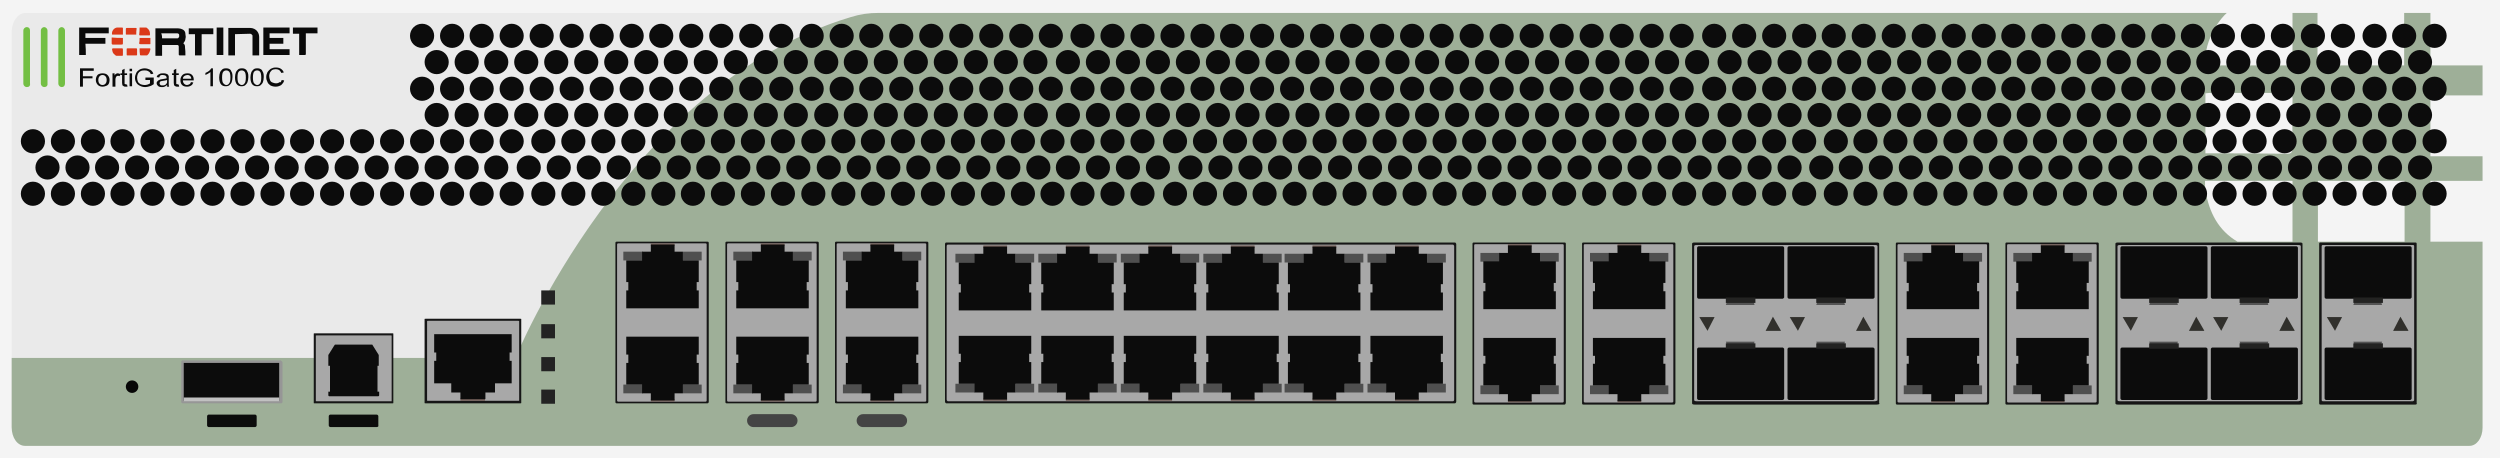 <?xml version="1.0" encoding="utf-8"?>
<!-- Copyright 2022 Virtual Console LLC. All rights reserved. Generator: Adobe Illustrator 26.0.2, SVG Export Plug-In . SVG Version: 6.00 Build 0)  -->
<svg version="1.1" id="FortiGate_1000C" xmlns="http://www.w3.org/2000/svg" xmlns:xlink="http://www.w3.org/1999/xlink" x="0px"
	 y="0px" viewBox="0 0 600 110" style="enable-background:new 0 0 600 110;" xml:space="preserve">
<style type="text/css">
	.st0{fill:#F4F4F4;}
	.st1{fill:#EAEAEA;}
	.st2{fill:#9EAF98;}
	.st3{fill:#232323;}
	.st4{fill:#73BF44;}
	.st5{fill:#0A0A0A;}
	.st6{fill:#DB3919;}
	.st7{fill:#0C0C0C;}
	.st8{fill:#070707;}
	.st9{fill:#161616;}
	.st10{fill:#A8A8A8;}
	.st11{fill:#705D57;}
	.st12{fill:#4F4F4F;}
	.st13{fill:#444444;}
	.st14{fill:#545454;}
	.st15{fill:#232322;}
	.st16{fill:#31302C;}
	.st17{fill:#969696;}
	.st18{fill:#C1C1C1;}
	.st19{enable-background:new    ;}
</style>
<g>
	<rect y="0" class="st0" width="600" height="110"/>
	<path class="st1" d="M592.5,107H6.1c-1.8,0-3.3-2.2-3.3-4.6V7.7c0-2.5,1.5-4.6,3.3-4.6h586.5c1.8,0,3.3,2.2,3.3,4.6v94.8
		C595.8,104.8,594.3,107,592.5,107z"/>
	<path class="st2" d="M204.2,4.1c-53.6,16-80.5,81.8-80.5,81.8H2.8v16.6c0,2.6,1.4,4.5,3.2,4.5h108.8h27h450.9
		c1.7,0,3.1-1.9,3.1-4.3V7.4c0-2.4-1.4-4.3-3.1-4.3H210.9C208.6,3.1,206.4,3.4,204.2,4.1z"/>
	<g>
		<path class="st0" d="M577,1c0,4.9,0,9.7,0,14.7c-7,0-13.8,0-20.8,0c0-5,0-9.8,0-14.7C563.2,1,570.1,1,577,1z"/>
		<path class="st0" d="M556.3,58c0-4.8,0-9.7,0-14.6c7,0,13.7,0,20.8,0c0,5,0,9.8,0,14.6C570.1,58,563.2,58,556.3,58z"/>
		<path class="st0" d="M597.2,1c0,4.9,0,9.7,0,14.7c-4.7,0-9.2,0-13.9,0c0-5,0-9.8,0-14.7C587.9,1,592.6,1,597.2,1z"/>
		<path class="st0" d="M583.3,58c0-4.8,0-9.7,0-14.6c4.7,0,9.2,0,13.9,0c0,5,0,9.8,0,14.6C592.6,58,587.9,58,583.3,58z"/>
		<path class="st0" d="M583.3,37.5c0-4.8,0-9.7,0-14.6c4.7,0,9.2,0,13.9,0c0,5,0,9.8,0,14.6C592.6,37.5,587.9,37.5,583.3,37.5z"/>
		<path class="st0" d="M537,58c-4.6-2.7-6.8-7-7.7-12.3c-0.1-0.7-0.1-1.5-0.1-2.3c7,0,13.9,0,21,0c0,4.9,0,9.8,0,14.6
			C545.8,58,541.4,58,537,58z"/>
		<path class="st0" d="M550.2,1c0,4.8,0,9.7,0,14.7c-7.1,0-13.9,0-20.8,0c-0.8-4.5,2.6-11.4,6.6-13.8c0.5-0.3,0.9-0.6,1.3-0.9
			C541.6,1,545.9,1,550.2,1z"/>
		<path class="st0" d="M529.3,36.8c0-5,0-9.6,0-14.4c0.6-0.1,1.1-0.1,1.6-0.1c5.8,0,11.7,0,17.5,0c1.4,0,1.9,0.4,1.8,1.9
			c-0.1,3.7,0,7.3,0,11c0,0.9,0,1.7-1.1,1.7C542.6,36.8,536,36.8,529.3,36.8z"/>
	</g>
	<g>
		<rect x="129.9" y="69.7" class="st3" width="3.3" height="3.4"/>
		<rect x="129.9" y="77.8" class="st3" width="3.3" height="3.4"/>
		<rect x="129.9" y="85.7" class="st3" width="3.3" height="3.4"/>
		<rect x="129.9" y="93.5" class="st3" width="3.3" height="3.4"/>
	</g>
	<g>
		<g>
			<g>
				<g>
					<path class="st4" d="M6.4,20.9L6.4,20.9c-0.4,0-0.8-0.4-0.8-0.8V7.3c0-0.4,0.4-0.8,0.8-0.8l0,0c0.5,0,0.8,0.3,0.8,0.8V20
						C7.3,20.6,7,20.9,6.4,20.9z"/>
					<path class="st4" d="M10.6,20.9L10.6,20.9c-0.4,0-0.8-0.4-0.8-0.8V7.3c0-0.4,0.4-0.8,0.8-0.8l0,0c0.4,0,0.8,0.4,0.8,0.8V20
						C11.5,20.6,11.1,20.9,10.6,20.9z"/>
					<path class="st4" d="M14.8,20.9L14.8,20.9c-0.4,0-0.8-0.4-0.8-0.8V7.3c0-0.4,0.4-0.8,0.8-0.8l0,0c0.4,0,0.8,0.4,0.8,0.8V20
						C15.6,20.6,15.3,20.9,14.8,20.9z"/>
				</g>
			</g>
		</g>
		<g>
			<path class="st5" d="M44.5,13.3c-0.5,0-1,0-1.4,0c-0.1,0-0.2-0.1-0.2-0.2c0-0.6,0-1.2,0-1.9c0-0.2-0.1-0.4-0.3-0.4
				c-1.2,0-2.5,0-3.7,0c0,0.8,0,1.7,0,2.6c-0.5,0-1.1,0-1.6,0c0-2.2,0-4.3,0-6.6c0.1,0,0.2,0,0.3,0c1.6,0,3.2,0,4.8,0
				c0.4,0,0.6,0,1,0.1c0.7,0.2,1.1,0.6,1.1,1.3c0.1,0.4,0.1,0.8,0,1.1c0,0.4-0.2,0.7-0.5,1.1c0.4,0.3,0.4,0.6,0.4,1
				C44.5,12,44.5,12.6,44.5,13.3z M38.9,9.2c1.2,0,2.5,0,3.7,0c0.2,0,0.3-0.2,0.4-0.4c0-0.1,0-0.3,0-0.4c0-0.2-0.1-0.3-0.4-0.4
				c-0.1,0-0.2,0-0.4,0c-1.1,0-2.1,0-3.3,0c-0.1,0-0.1,0-0.2,0C38.9,8.5,38.9,8.9,38.9,9.2z"/>
			<path class="st5" d="M64.7,11.8c1.6,0,3.2,0,4.8,0c0,0.5,0,1,0,1.4c-2.1,0-4.2,0-6.3,0c0-2.2,0-4.4,0-6.6c2.1,0,4.2,0,6.3,0
				c0,0.4,0,1,0,1.4c-1.6,0-3.2,0-4.8,0c0,0.4,0,0.7,0,1.1c1.1,0,2.2,0,3.3,0c0,0.4,0,0.9,0,1.4c-1.1,0-2.2,0-3.3,0
				C64.7,11,64.7,11.4,64.7,11.8z"/>
			<path class="st5" d="M56.4,8.2c0,1.7,0,3.5,0,5.1c-0.5,0-1.1,0-1.6,0c0-2.2,0-4.4,0-6.6c0.4,0,0.7,0,1.1,0c1.3,0,2.7,0,4.1,0
				c0.7,0,1.4,0.3,1.8,0.9c0.3,0.4,0.4,0.9,0.4,1.3c0,1.3,0,2.8,0,4.2c0,0.1,0,0.1,0,0.2c-0.5,0-1.1,0-1.6,0c0-0.1,0-0.2,0-0.3
				c0-1.3,0-2.7,0-4.1c0-0.1,0-0.3,0-0.4c-0.2-0.3-0.4-0.4-0.6-0.4C58.8,8.1,57.6,8.2,56.4,8.2z"/>
			<path class="st5" d="M20.6,13.2c-0.5,0-1.1,0-1.6,0c0-2.2,0-4.4,0-6.6c2.4,0,4.8,0,7.1,0c0,0.4,0,0.9,0,1.4c-1.9,0-3.7,0-5.6,0
				c0,0.4,0,0.7,0,1.1c1.6,0,3.2,0,4.8,0c0,0.4,0,0.9,0,1.4c-1.6,0-3.2,0-4.8,0C20.6,11.5,20.6,12.4,20.6,13.2z"/>
			<path class="st5" d="M45.3,8.2c0-0.5,0-1,0-1.4c1.9,0,4,0,5.9,0c0,0.4,0,0.8,0,1.4c-1,0-1.9,0-2.8,0c0,1.7,0,3.5,0,5.1
				c-0.5,0-1.1,0-1.6,0c0-1.7,0-3.5,0-5.1C46.3,8.2,45.8,8.2,45.3,8.2z"/>
			<path class="st5" d="M70.3,6.6c1.9,0,4,0,5.9,0c0,0.4,0,1,0,1.4c-1,0-1.9,0-2.8,0c0,0.1,0,0.2,0,0.4c0,1.5,0,3.1,0,4.5
				c0,0.2,0,0.3-0.3,0.3c-0.4,0-0.9,0-1.3,0c0-1.7,0-3.5,0-5.1c-0.5,0-1,0-1.5,0C70.3,7.6,70.3,7.2,70.3,6.6z"/>
			<path class="st5" d="M52,6.6c0.5,0,1.1,0,1.6,0c0,2.2,0,4.4,0,6.6c-0.5,0-1.1,0-1.6,0C52,11,52,8.9,52,6.6z"/>
			<g>
				<g>
					<path class="st6" d="M29.5,9.1c0,0.4,0,0.8,0,1.1c0,0.5,0,0.5-0.5,0.5c-0.6,0-1.2,0-1.9,0c-0.2,0-0.3-0.1-0.3-0.3
						c0-0.4,0-1,0-1.4C27.7,9.1,28.6,9.1,29.5,9.1z"/>
					<path class="st6" d="M33.5,9.1c0.9,0,1.7,0,2.6,0c0,0.4,0,0.8,0,1.1c0,0.5,0.1,0.4-0.5,0.4s-1.2,0-1.9,0
						c-0.3,0-0.3-0.1-0.3-0.3C33.5,10,33.5,9.6,33.5,9.1z"/>
					<path class="st6" d="M32.7,8.3c-0.8,0-1.6,0-2.4,0c0,0-0.1,0-0.1-0.1c0-0.4,0-0.9,0-1.3c0-0.1,0.1-0.2,0.2-0.2
						c0.7,0,1.5,0,2.2,0c0.1,0,0.2,0.1,0.2,0.1C32.7,7.3,32.7,7.8,32.7,8.3z"/>
					<path class="st6" d="M31.5,11.6c0.4,0,0.7,0,1.1,0c0.2,0,0.3,0,0.3,0.3c0,0.4,0,0.9,0,1.2c0,0.2-0.1,0.2-0.2,0.2
						c-0.7,0-1.4,0-2.1,0c-0.2,0-0.2-0.1-0.2-0.2c0-0.4,0-0.9,0-1.3c0-0.2,0.1-0.2,0.2-0.2C30.8,11.6,31.1,11.6,31.5,11.6z"/>
					<path class="st6" d="M28.1,11.6c0.4,0,0.7,0,1.1,0c0.2,0,0.3,0,0.3,0.3c0,0.4,0,0.8,0,1.2c0,0.2,0,0.3-0.2,0.3
						c-0.4,0-0.9,0-1.3,0c-0.2,0-0.4-0.2-0.6-0.4c-0.4-0.3-0.4-0.7-0.5-1.1c0-0.2,0-0.3,0.3-0.3C27.4,11.6,27.8,11.6,28.1,11.6z"/>
					<path class="st6" d="M29.5,8.3c-0.9,0-1.7,0-2.6,0c-0.2-0.8,0.5-1.7,1.3-1.7c0.4,0,0.7,0,1.1,0c0.1,0,0.2,0.1,0.2,0.1
						C29.5,7.3,29.5,7.8,29.5,8.3z"/>
					<path class="st6" d="M33.5,11.6c0.4,0,0.8,0,1.2,0s0.8,0,1.2,0c0.2,0,0.2,0.1,0.2,0.2c-0.1,0.5-0.3,1.1-0.7,1.4
						c0,0.1-0.2,0.1-0.3,0.1c-0.4,0-0.9,0-1.3,0c-0.1,0-0.2-0.1-0.2-0.1C33.5,12.7,33.5,12.1,33.5,11.6z"/>
					<path class="st6" d="M33.5,6.6c0.5,0,1.1,0,1.5,0c0.3,0,0.4,0.3,0.6,0.4C35.9,7.4,36,7.7,36,8.2c0,0.2,0,0.3-0.2,0.3
						c-0.7,0-1.5,0-2.2,0c-0.1,0-0.2-0.1-0.2-0.1C33.5,7.6,33.5,7.2,33.5,6.6z"/>
				</g>
			</g>
		</g>
	</g>
	<g>
		<g>
			<g>
				<g>
					<ellipse class="st7" cx="252.2" cy="8.6" rx="2.9" ry="2.9"/>
				</g>
				<g>
					<ellipse class="st7" cx="245.1" cy="8.6" rx="2.9" ry="2.9"/>
				</g>
				<g>
					<ellipse class="st7" cx="237.9" cy="8.6" rx="2.9" ry="2.9"/>
				</g>
				<g>
					<ellipse class="st7" cx="230.7" cy="8.6" rx="2.9" ry="2.9"/>
				</g>
				<g>
					<ellipse class="st7" cx="223.5" cy="8.6" rx="2.9" ry="2.9"/>
				</g>
				<g>
					<ellipse class="st7" cx="216.3" cy="8.6" rx="2.9" ry="2.9"/>
				</g>
				<g>
					<ellipse class="st7" cx="209.1" cy="8.6" rx="2.9" ry="2.9"/>
				</g>
				<g>
					<ellipse class="st7" cx="202" cy="8.6" rx="2.9" ry="2.9"/>
				</g>
				<g>
					<ellipse class="st7" cx="194.8" cy="8.6" rx="2.9" ry="2.9"/>
				</g>
				<g>
					<ellipse class="st7" cx="187.5" cy="8.6" rx="2.9" ry="2.9"/>
				</g>
				<g>
					<ellipse class="st7" cx="180.3" cy="8.6" rx="2.9" ry="2.9"/>
				</g>
				<g>
					<ellipse class="st7" cx="173.1" cy="8.6" rx="2.9" ry="2.9"/>
				</g>
				<g>
					<ellipse class="st7" cx="165.9" cy="8.6" rx="2.9" ry="2.9"/>
				</g>
				<g>
					<ellipse class="st7" cx="158.7" cy="8.6" rx="2.9" ry="2.9"/>
				</g>
				<g>
					<ellipse class="st7" cx="151.6" cy="8.6" rx="2.9" ry="2.9"/>
				</g>
				<g>
					<ellipse class="st7" cx="144.4" cy="8.6" rx="2.9" ry="2.9"/>
				</g>
				<g>
					<ellipse class="st7" cx="137.2" cy="8.6" rx="2.9" ry="2.9"/>
				</g>
				<g>
					<ellipse class="st7" cx="130" cy="8.6" rx="2.9" ry="2.9"/>
				</g>
				<g>
					<ellipse class="st7" cx="122.8" cy="8.6" rx="2.9" ry="2.9"/>
				</g>
				<g>
					<ellipse class="st7" cx="115.6" cy="8.6" rx="2.9" ry="2.9"/>
				</g>
				<g>
					<ellipse class="st7" cx="108.5" cy="8.6" rx="2.9" ry="2.9"/>
				</g>
				<g>
					<ellipse class="st7" cx="101.3" cy="8.6" rx="2.9" ry="2.9"/>
				</g>
			</g>
			<g>
				<g>
					<ellipse class="st7" cx="248.5" cy="14.9" rx="2.9" ry="2.9"/>
				</g>
				<g>
					<ellipse class="st7" cx="241.4" cy="14.9" rx="2.9" ry="2.9"/>
				</g>
				<g>
					<ellipse class="st7" cx="234.2" cy="14.9" rx="2.9" ry="2.9"/>
				</g>
				<g>
					<ellipse class="st7" cx="227" cy="14.9" rx="2.9" ry="2.9"/>
				</g>
				<g>
					<ellipse class="st7" cx="219.8" cy="14.9" rx="2.9" ry="2.9"/>
				</g>
				<g>
					<ellipse class="st7" cx="212.6" cy="14.9" rx="2.9" ry="2.9"/>
				</g>
				<g>
					<ellipse class="st7" cx="205.4" cy="14.9" rx="2.9" ry="2.9"/>
				</g>
				<g>
					<ellipse class="st7" cx="198.3" cy="14.9" rx="2.9" ry="2.9"/>
				</g>
				<g>
					<ellipse class="st7" cx="191" cy="14.9" rx="2.9" ry="2.9"/>
				</g>
				<g>
					<ellipse class="st7" cx="183.8" cy="14.9" rx="2.9" ry="2.9"/>
				</g>
				<g>
					<ellipse class="st7" cx="176.6" cy="14.9" rx="2.9" ry="2.9"/>
				</g>
				<g>
					<ellipse class="st7" cx="169.4" cy="14.9" rx="2.9" ry="2.9"/>
				</g>
				<g>
					<ellipse class="st7" cx="162.2" cy="14.9" rx="2.9" ry="2.9"/>
				</g>
				<g>
					<ellipse class="st7" cx="155.1" cy="14.9" rx="2.9" ry="2.9"/>
				</g>
				<g>
					<ellipse class="st7" cx="147.9" cy="14.9" rx="2.9" ry="2.9"/>
				</g>
				<g>
					<ellipse class="st7" cx="140.7" cy="14.9" rx="2.9" ry="2.9"/>
				</g>
				<g>
					<ellipse class="st7" cx="133.5" cy="14.9" rx="2.9" ry="2.9"/>
				</g>
				<g>
					<ellipse class="st7" cx="126.3" cy="14.9" rx="2.9" ry="2.9"/>
				</g>
				<g>
					<ellipse class="st7" cx="119.1" cy="14.9" rx="2.9" ry="2.9"/>
				</g>
				<g>
					<ellipse class="st7" cx="112" cy="14.9" rx="2.9" ry="2.9"/>
				</g>
				<g>
					<ellipse class="st7" cx="104.8" cy="14.9" rx="2.9" ry="2.9"/>
				</g>
			</g>
			<g>
				<g>
					<ellipse class="st7" cx="252.2" cy="21.3" rx="2.9" ry="2.9"/>
				</g>
				<g>
					<ellipse class="st7" cx="245.1" cy="21.3" rx="2.9" ry="2.9"/>
				</g>
				<g>
					<ellipse class="st7" cx="237.9" cy="21.3" rx="2.9" ry="2.9"/>
				</g>
				<g>
					<ellipse class="st7" cx="230.7" cy="21.3" rx="2.9" ry="2.9"/>
				</g>
				<g>
					<ellipse class="st7" cx="223.5" cy="21.3" rx="2.9" ry="2.9"/>
				</g>
				<g>
					<ellipse class="st7" cx="216.3" cy="21.3" rx="2.9" ry="2.9"/>
				</g>
				<g>
					<ellipse class="st7" cx="209.1" cy="21.3" rx="2.9" ry="2.9"/>
				</g>
				<g>
					<ellipse class="st7" cx="202" cy="21.3" rx="2.9" ry="2.9"/>
				</g>
				<g>
					<ellipse class="st7" cx="194.8" cy="21.3" rx="2.9" ry="2.9"/>
				</g>
				<g>
					<ellipse class="st7" cx="187.5" cy="21.3" rx="2.9" ry="2.9"/>
				</g>
				<g>
					<ellipse class="st7" cx="180.3" cy="21.3" rx="2.9" ry="2.9"/>
				</g>
				<g>
					<ellipse class="st7" cx="173.1" cy="21.3" rx="2.9" ry="2.9"/>
				</g>
				<g>
					<ellipse class="st7" cx="165.9" cy="21.3" rx="2.9" ry="2.9"/>
				</g>
				<g>
					<ellipse class="st7" cx="158.7" cy="21.3" rx="2.9" ry="2.9"/>
				</g>
				<g>
					<ellipse class="st7" cx="151.6" cy="21.3" rx="2.9" ry="2.9"/>
				</g>
				<g>
					<ellipse class="st7" cx="144.4" cy="21.3" rx="2.9" ry="2.9"/>
				</g>
				<g>
					<ellipse class="st7" cx="137.2" cy="21.3" rx="2.9" ry="2.9"/>
				</g>
				<g>
					<ellipse class="st7" cx="130" cy="21.3" rx="2.9" ry="2.9"/>
				</g>
				<g>
					<ellipse class="st7" cx="122.8" cy="21.3" rx="2.9" ry="2.9"/>
				</g>
				<g>
					<ellipse class="st7" cx="115.6" cy="21.3" rx="2.9" ry="2.9"/>
				</g>
				<g>
					<ellipse class="st7" cx="108.5" cy="21.3" rx="2.9" ry="2.9"/>
				</g>
				<g>
					<ellipse class="st7" cx="101.3" cy="21.3" rx="2.9" ry="2.9"/>
				</g>
			</g>
			<g>
				<g>
					<ellipse class="st7" cx="248.6" cy="27.6" rx="2.9" ry="2.9"/>
				</g>
				<g>
					<ellipse class="st7" cx="241.4" cy="27.6" rx="2.9" ry="2.9"/>
				</g>
				<g>
					<ellipse class="st7" cx="234.2" cy="27.6" rx="2.9" ry="2.9"/>
				</g>
				<g>
					<ellipse class="st7" cx="227" cy="27.6" rx="2.9" ry="2.9"/>
				</g>
				<g>
					<ellipse class="st7" cx="219.8" cy="27.6" rx="2.9" ry="2.9"/>
				</g>
				<g>
					<ellipse class="st7" cx="212.6" cy="27.6" rx="2.9" ry="2.9"/>
				</g>
				<g>
					<ellipse class="st7" cx="205.4" cy="27.6" rx="2.9" ry="2.9"/>
				</g>
				<g>
					<ellipse class="st7" cx="198.3" cy="27.6" rx="2.9" ry="2.9"/>
				</g>
				<g>
					<ellipse class="st7" cx="191" cy="27.6" rx="2.9" ry="2.9"/>
				</g>
				<g>
					<ellipse class="st7" cx="183.8" cy="27.6" rx="2.9" ry="2.9"/>
				</g>
				<g>
					<ellipse class="st7" cx="176.6" cy="27.6" rx="2.9" ry="2.9"/>
				</g>
				<g>
					<ellipse class="st7" cx="169.4" cy="27.6" rx="2.9" ry="2.9"/>
				</g>
				<g>
					<ellipse class="st7" cx="162.2" cy="27.6" rx="2.9" ry="2.9"/>
				</g>
				<g>
					<ellipse class="st7" cx="155.1" cy="27.6" rx="2.9" ry="2.9"/>
				</g>
				<g>
					<ellipse class="st7" cx="147.9" cy="27.6" rx="2.9" ry="2.9"/>
				</g>
				<g>
					<ellipse class="st7" cx="140.7" cy="27.6" rx="2.9" ry="2.9"/>
				</g>
				<g>
					<ellipse class="st7" cx="133.5" cy="27.6" rx="2.9" ry="2.9"/>
				</g>
				<g>
					<ellipse class="st7" cx="126.3" cy="27.6" rx="2.9" ry="2.9"/>
				</g>
				<g>
					<ellipse class="st7" cx="119.1" cy="27.6" rx="2.9" ry="2.9"/>
				</g>
				<g>
					<ellipse class="st7" cx="112" cy="27.6" rx="2.9" ry="2.9"/>
				</g>
				<g>
					<ellipse class="st7" cx="104.8" cy="27.6" rx="2.9" ry="2.9"/>
				</g>
			</g>
		</g>
		<g>
			<g>
				<g>
					<ellipse class="st7" cx="407.3" cy="27.6" rx="2.9" ry="2.9"/>
				</g>
				<g>
					<ellipse class="st7" cx="400.1" cy="27.6" rx="2.9" ry="2.9"/>
				</g>
				<g>
					<ellipse class="st7" cx="392.9" cy="27.6" rx="2.9" ry="2.9"/>
				</g>
				<g>
					<ellipse class="st7" cx="385.8" cy="27.6" rx="2.9" ry="2.9"/>
				</g>
				<g>
					<ellipse class="st7" cx="378.5" cy="27.6" rx="2.9" ry="2.9"/>
				</g>
				<g>
					<ellipse class="st7" cx="371.3" cy="27.6" rx="2.9" ry="2.9"/>
				</g>
				<g>
					<ellipse class="st7" cx="364.1" cy="27.6" rx="2.9" ry="2.9"/>
				</g>
				<g>
					<ellipse class="st7" cx="356.9" cy="27.6" rx="2.9" ry="2.9"/>
				</g>
				<g>
					<ellipse class="st7" cx="349.7" cy="27.6" rx="2.9" ry="2.9"/>
				</g>
				<g>
					<ellipse class="st7" cx="342.5" cy="27.6" rx="2.9" ry="2.9"/>
				</g>
				<g>
					<ellipse class="st7" cx="335.4" cy="27.6" rx="2.9" ry="2.9"/>
				</g>
				<g>
					<ellipse class="st7" cx="328.2" cy="27.6" rx="2.9" ry="2.9"/>
				</g>
				<g>
					<ellipse class="st7" cx="321" cy="27.6" rx="2.9" ry="2.9"/>
				</g>
				<g>
					<ellipse class="st7" cx="313.8" cy="27.6" rx="2.9" ry="2.9"/>
				</g>
				<g>
					<ellipse class="st7" cx="306.6" cy="27.6" rx="2.9" ry="2.9"/>
				</g>
				<g>
					<ellipse class="st7" cx="299.4" cy="27.6" rx="2.9" ry="2.9"/>
				</g>
				<g>
					<ellipse class="st7" cx="292.3" cy="27.6" rx="2.9" ry="2.9"/>
				</g>
				<g>
					<ellipse class="st7" cx="285.1" cy="27.6" rx="2.9" ry="2.9"/>
				</g>
				<g>
					<ellipse class="st7" cx="277.9" cy="27.6" rx="2.9" ry="2.9"/>
				</g>
				<g>
					<ellipse class="st7" cx="270.7" cy="27.6" rx="2.9" ry="2.9"/>
				</g>
				<g>
					<ellipse class="st7" cx="263.5" cy="27.6" rx="2.9" ry="2.9"/>
				</g>
				<g>
					<ellipse class="st7" cx="256.3" cy="27.6" rx="2.9" ry="2.9"/>
				</g>
			</g>
			<g>
				<g>
					<ellipse class="st7" cx="403.6" cy="21.3" rx="2.9" ry="2.9"/>
				</g>
				<g>
					<ellipse class="st7" cx="396.4" cy="21.3" rx="2.9" ry="2.9"/>
				</g>
				<g>
					<ellipse class="st7" cx="389.2" cy="21.3" rx="2.9" ry="2.9"/>
				</g>
				<g>
					<ellipse class="st7" cx="382" cy="21.3" rx="2.9" ry="2.9"/>
				</g>
				<g>
					<ellipse class="st7" cx="374.8" cy="21.3" rx="2.9" ry="2.9"/>
				</g>
				<g>
					<ellipse class="st7" cx="367.6" cy="21.3" rx="2.9" ry="2.9"/>
				</g>
				<g>
					<ellipse class="st7" cx="360.4" cy="21.3" rx="2.9" ry="2.9"/>
				</g>
				<g>
					<ellipse class="st7" cx="353.2" cy="21.3" rx="2.9" ry="2.9"/>
				</g>
				<g>
					<ellipse class="st7" cx="346" cy="21.3" rx="2.9" ry="2.9"/>
				</g>
				<g>
					<ellipse class="st7" cx="338.9" cy="21.3" rx="2.9" ry="2.9"/>
				</g>
				<g>
					<ellipse class="st7" cx="331.7" cy="21.3" rx="2.9" ry="2.9"/>
				</g>
				<g>
					<ellipse class="st7" cx="324.5" cy="21.3" rx="2.9" ry="2.9"/>
				</g>
				<g>
					<ellipse class="st7" cx="317.3" cy="21.3" rx="2.9" ry="2.9"/>
				</g>
				<g>
					<ellipse class="st7" cx="310.1" cy="21.3" rx="2.9" ry="2.9"/>
				</g>
				<g>
					<ellipse class="st7" cx="302.9" cy="21.3" rx="2.9" ry="2.9"/>
				</g>
				<g>
					<ellipse class="st7" cx="295.7" cy="21.3" rx="2.9" ry="2.9"/>
				</g>
				<g>
					<ellipse class="st7" cx="288.6" cy="21.3" rx="2.9" ry="2.9"/>
				</g>
				<g>
					<ellipse class="st7" cx="281.4" cy="21.3" rx="2.9" ry="2.9"/>
				</g>
				<g>
					<ellipse class="st7" cx="274.2" cy="21.3" rx="2.9" ry="2.9"/>
				</g>
				<g>
					<ellipse class="st7" cx="267" cy="21.3" rx="2.9" ry="2.9"/>
				</g>
				<g>
					<ellipse class="st7" cx="259.8" cy="21.3" rx="2.9" ry="2.9"/>
				</g>
			</g>
			<g>
				<g>
					<ellipse class="st7" cx="407.3" cy="14.9" rx="2.9" ry="2.9"/>
				</g>
				<g>
					<ellipse class="st7" cx="400.1" cy="14.9" rx="2.9" ry="2.9"/>
				</g>
				<g>
					<ellipse class="st7" cx="392.9" cy="14.9" rx="2.9" ry="2.9"/>
				</g>
				<g>
					<ellipse class="st7" cx="385.8" cy="14.9" rx="2.9" ry="2.9"/>
				</g>
				<g>
					<ellipse class="st7" cx="378.5" cy="14.9" rx="2.9" ry="2.9"/>
				</g>
				<g>
					<ellipse class="st7" cx="371.3" cy="14.9" rx="2.9" ry="2.9"/>
				</g>
				<g>
					<ellipse class="st7" cx="364.1" cy="14.9" rx="2.9" ry="2.9"/>
				</g>
				<g>
					<ellipse class="st7" cx="356.9" cy="14.9" rx="2.9" ry="2.9"/>
				</g>
				<g>
					<ellipse class="st7" cx="349.7" cy="14.9" rx="2.9" ry="2.9"/>
				</g>
				<g>
					<ellipse class="st7" cx="342.5" cy="14.9" rx="2.9" ry="2.9"/>
				</g>
				<g>
					<ellipse class="st7" cx="335.4" cy="14.9" rx="2.9" ry="2.9"/>
				</g>
				<g>
					<ellipse class="st7" cx="328.2" cy="14.9" rx="2.9" ry="2.9"/>
				</g>
				<g>
					<ellipse class="st7" cx="321" cy="14.9" rx="2.9" ry="2.9"/>
				</g>
				<g>
					<ellipse class="st7" cx="313.8" cy="14.9" rx="2.9" ry="2.9"/>
				</g>
				<g>
					<ellipse class="st7" cx="306.6" cy="14.9" rx="2.9" ry="2.9"/>
				</g>
				<g>
					<ellipse class="st7" cx="299.4" cy="14.9" rx="2.9" ry="2.9"/>
				</g>
				<g>
					<ellipse class="st7" cx="292.3" cy="14.9" rx="2.9" ry="2.9"/>
				</g>
				<g>
					<ellipse class="st7" cx="285.1" cy="14.9" rx="2.9" ry="2.9"/>
				</g>
				<g>
					<ellipse class="st7" cx="277.9" cy="14.9" rx="2.9" ry="2.9"/>
				</g>
				<g>
					<ellipse class="st7" cx="270.7" cy="14.9" rx="2.9" ry="2.9"/>
				</g>
				<g>
					<ellipse class="st7" cx="263.5" cy="14.9" rx="2.9" ry="2.9"/>
				</g>
				<g>
					<ellipse class="st7" cx="256.3" cy="14.9" rx="2.9" ry="2.9"/>
				</g>
			</g>
			<g>
				<g>
					<ellipse class="st7" cx="403.6" cy="8.6" rx="2.9" ry="2.9"/>
				</g>
				<g>
					<ellipse class="st7" cx="396.4" cy="8.6" rx="2.9" ry="2.9"/>
				</g>
				<g>
					<ellipse class="st7" cx="389.2" cy="8.6" rx="2.9" ry="2.9"/>
				</g>
				<g>
					<ellipse class="st7" cx="382" cy="8.6" rx="2.9" ry="2.9"/>
				</g>
				<g>
					<ellipse class="st7" cx="374.8" cy="8.6" rx="2.9" ry="2.9"/>
				</g>
				<g>
					<ellipse class="st7" cx="367.6" cy="8.6" rx="2.9" ry="2.9"/>
				</g>
				<g>
					<ellipse class="st7" cx="360.4" cy="8.6" rx="2.9" ry="2.9"/>
				</g>
				<g>
					<ellipse class="st7" cx="353.2" cy="8.6" rx="2.9" ry="2.9"/>
				</g>
				<g>
					<ellipse class="st7" cx="346" cy="8.6" rx="2.9" ry="2.9"/>
				</g>
				<g>
					<ellipse class="st7" cx="338.9" cy="8.6" rx="2.9" ry="2.9"/>
				</g>
				<g>
					<ellipse class="st7" cx="331.7" cy="8.6" rx="2.9" ry="2.9"/>
				</g>
				<g>
					<ellipse class="st7" cx="324.5" cy="8.6" rx="2.9" ry="2.9"/>
				</g>
				<g>
					<ellipse class="st7" cx="317.3" cy="8.6" rx="2.9" ry="2.9"/>
				</g>
				<g>
					<ellipse class="st7" cx="310.1" cy="8.6" rx="2.9" ry="2.9"/>
				</g>
				<g>
					<ellipse class="st7" cx="302.9" cy="8.6" rx="2.9" ry="2.9"/>
				</g>
				<g>
					<ellipse class="st7" cx="295.7" cy="8.6" rx="2.9" ry="2.9"/>
				</g>
				<g>
					<ellipse class="st7" cx="288.6" cy="8.6" rx="2.9" ry="2.9"/>
				</g>
				<g>
					<ellipse class="st7" cx="281.4" cy="8.6" rx="2.9" ry="2.9"/>
				</g>
				<g>
					<ellipse class="st7" cx="274.2" cy="8.6" rx="2.9" ry="2.9"/>
				</g>
				<g>
					<ellipse class="st7" cx="267" cy="8.6" rx="2.9" ry="2.9"/>
				</g>
				<g>
					<ellipse class="st7" cx="259.8" cy="8.6" rx="2.9" ry="2.9"/>
				</g>
			</g>
		</g>
		<g>
			<g>
				<g>
					<ellipse class="st7" cx="411.4" cy="8.6" rx="2.9" ry="2.9"/>
				</g>
				<g>
					<ellipse class="st7" cx="418.6" cy="8.6" rx="2.9" ry="2.9"/>
				</g>
				<g>
					<ellipse class="st7" cx="425.8" cy="8.6" rx="2.9" ry="2.9"/>
				</g>
				<g>
					<ellipse class="st7" cx="433" cy="8.6" rx="2.9" ry="2.9"/>
				</g>
				<g>
					<ellipse class="st7" cx="440.1" cy="8.6" rx="2.9" ry="2.9"/>
				</g>
				<g>
					<ellipse class="st7" cx="447.3" cy="8.6" rx="2.9" ry="2.9"/>
				</g>
				<g>
					<ellipse class="st7" cx="454.5" cy="8.6" rx="2.9" ry="2.9"/>
				</g>
				<g>
					<ellipse class="st7" cx="461.7" cy="8.6" rx="2.9" ry="2.9"/>
				</g>
				<g>
					<ellipse class="st7" cx="468.9" cy="8.6" rx="2.9" ry="2.9"/>
				</g>
				<g>
					<ellipse class="st7" cx="476.1" cy="8.6" rx="2.9" ry="2.9"/>
				</g>
				<g>
					<ellipse class="st7" cx="483.2" cy="8.6" rx="2.9" ry="2.9"/>
				</g>
				<g>
					<ellipse class="st7" cx="490.4" cy="8.6" rx="2.9" ry="2.9"/>
				</g>
				<g>
					<ellipse class="st7" cx="497.6" cy="8.6" rx="2.9" ry="2.9"/>
				</g>
				<g>
					<ellipse class="st7" cx="504.8" cy="8.6" rx="2.9" ry="2.9"/>
				</g>
				<g>
					<ellipse class="st7" cx="512" cy="8.6" rx="2.9" ry="2.9"/>
				</g>
				<g>
					<ellipse class="st7" cx="519.2" cy="8.6" rx="2.9" ry="2.9"/>
				</g>
				<g>
					<ellipse class="st7" cx="526.3" cy="8.6" rx="2.9" ry="2.9"/>
				</g>
				<g>
					<ellipse class="st7" cx="533.5" cy="8.6" rx="2.9" ry="2.9"/>
				</g>
				<g>
					<ellipse class="st7" cx="540.7" cy="8.6" rx="2.9" ry="2.9"/>
				</g>
				<g>
					<ellipse class="st7" cx="547.9" cy="8.6" rx="2.9" ry="2.9"/>
				</g>
				<g>
					<ellipse class="st7" cx="555.1" cy="8.6" rx="2.9" ry="2.9"/>
				</g>
				<g>
					<ellipse class="st7" cx="562.3" cy="8.6" rx="2.9" ry="2.9"/>
				</g>
			</g>
			<g>
				<g>
					<ellipse class="st7" cx="415.1" cy="14.9" rx="2.9" ry="2.9"/>
				</g>
				<g>
					<ellipse class="st7" cx="422.3" cy="14.9" rx="2.9" ry="2.9"/>
				</g>
				<g>
					<ellipse class="st7" cx="429.5" cy="14.9" rx="2.9" ry="2.9"/>
				</g>
				<g>
					<ellipse class="st7" cx="436.7" cy="14.9" rx="2.9" ry="2.9"/>
				</g>
				<g>
					<ellipse class="st7" cx="443.8" cy="14.9" rx="2.9" ry="2.9"/>
				</g>
				<g>
					<ellipse class="st7" cx="451" cy="14.9" rx="2.9" ry="2.9"/>
				</g>
				<g>
					<ellipse class="st7" cx="458.2" cy="14.9" rx="2.9" ry="2.9"/>
				</g>
				<g>
					<ellipse class="st7" cx="465.4" cy="14.9" rx="2.9" ry="2.9"/>
				</g>
				<g>
					<ellipse class="st7" cx="472.6" cy="14.9" rx="2.9" ry="2.9"/>
				</g>
				<g>
					<ellipse class="st7" cx="479.8" cy="14.9" rx="2.9" ry="2.9"/>
				</g>
				<g>
					<ellipse class="st7" cx="486.9" cy="14.9" rx="2.9" ry="2.9"/>
				</g>
				<g>
					<ellipse class="st7" cx="494.1" cy="14.9" rx="2.9" ry="2.9"/>
				</g>
				<g>
					<ellipse class="st7" cx="501.3" cy="14.9" rx="2.9" ry="2.9"/>
				</g>
				<g>
					<ellipse class="st7" cx="508.5" cy="14.9" rx="2.9" ry="2.9"/>
				</g>
				<g>
					<ellipse class="st7" cx="515.7" cy="14.9" rx="2.9" ry="2.9"/>
				</g>
				<g>
					<ellipse class="st7" cx="522.9" cy="14.9" rx="2.9" ry="2.9"/>
				</g>
				<g>
					<ellipse class="st7" cx="530" cy="14.9" rx="2.9" ry="2.9"/>
				</g>
				<g>
					<ellipse class="st7" cx="537.2" cy="14.9" rx="2.9" ry="2.9"/>
				</g>
				<g>
					<ellipse class="st7" cx="544.4" cy="14.9" rx="2.9" ry="2.9"/>
				</g>
				<g>
					<ellipse class="st7" cx="551.6" cy="14.9" rx="2.9" ry="2.9"/>
				</g>
				<g>
					<ellipse class="st7" cx="558.8" cy="14.9" rx="2.9" ry="2.9"/>
				</g>
			</g>
			<g>
				<g>
					<ellipse class="st7" cx="411.4" cy="21.3" rx="2.9" ry="2.9"/>
				</g>
				<g>
					<ellipse class="st7" cx="418.6" cy="21.3" rx="2.9" ry="2.9"/>
				</g>
				<g>
					<ellipse class="st7" cx="425.8" cy="21.3" rx="2.9" ry="2.9"/>
				</g>
				<g>
					<ellipse class="st7" cx="433" cy="21.3" rx="2.9" ry="2.9"/>
				</g>
				<g>
					<ellipse class="st7" cx="440.1" cy="21.3" rx="2.9" ry="2.9"/>
				</g>
				<g>
					<ellipse class="st7" cx="447.3" cy="21.3" rx="2.9" ry="2.9"/>
				</g>
				<g>
					<ellipse class="st7" cx="454.5" cy="21.3" rx="2.9" ry="2.9"/>
				</g>
				<g>
					<ellipse class="st7" cx="461.7" cy="21.3" rx="2.9" ry="2.9"/>
				</g>
				<g>
					<ellipse class="st7" cx="468.9" cy="21.3" rx="2.9" ry="2.9"/>
				</g>
				<g>
					<ellipse class="st7" cx="476.1" cy="21.3" rx="2.9" ry="2.9"/>
				</g>
				<g>
					<ellipse class="st7" cx="483.2" cy="21.3" rx="2.9" ry="2.9"/>
				</g>
				<g>
					<ellipse class="st7" cx="490.4" cy="21.3" rx="2.9" ry="2.9"/>
				</g>
				<g>
					<ellipse class="st7" cx="497.6" cy="21.3" rx="2.9" ry="2.9"/>
				</g>
				<g>
					<ellipse class="st7" cx="504.8" cy="21.3" rx="2.9" ry="2.9"/>
				</g>
				<g>
					<ellipse class="st7" cx="512" cy="21.3" rx="2.9" ry="2.9"/>
				</g>
				<g>
					<ellipse class="st7" cx="519.2" cy="21.3" rx="2.9" ry="2.9"/>
				</g>
				<g>
					<ellipse class="st7" cx="526.3" cy="21.3" rx="2.9" ry="2.9"/>
				</g>
				<g>
					<ellipse class="st7" cx="533.5" cy="21.3" rx="2.9" ry="2.9"/>
				</g>
				<g>
					<ellipse class="st7" cx="540.7" cy="21.3" rx="2.9" ry="2.9"/>
				</g>
				<g>
					<ellipse class="st7" cx="547.9" cy="21.3" rx="2.9" ry="2.9"/>
				</g>
				<g>
					<ellipse class="st7" cx="555.1" cy="21.3" rx="2.9" ry="2.9"/>
				</g>
				<g>
					<ellipse class="st7" cx="562.3" cy="21.3" rx="2.9" ry="2.9"/>
				</g>
			</g>
			<g>
				<g>
					<ellipse class="st7" cx="415.1" cy="27.6" rx="2.9" ry="2.9"/>
				</g>
				<g>
					<ellipse class="st7" cx="422.3" cy="27.6" rx="2.9" ry="2.9"/>
				</g>
				<g>
					<ellipse class="st7" cx="429.5" cy="27.6" rx="2.9" ry="2.9"/>
				</g>
				<g>
					<ellipse class="st7" cx="436.7" cy="27.6" rx="2.9" ry="2.9"/>
				</g>
				<g>
					<ellipse class="st7" cx="443.8" cy="27.6" rx="2.9" ry="2.9"/>
				</g>
				<g>
					<ellipse class="st7" cx="451" cy="27.6" rx="2.9" ry="2.9"/>
				</g>
				<g>
					<ellipse class="st7" cx="458.2" cy="27.6" rx="2.9" ry="2.9"/>
				</g>
				<g>
					<ellipse class="st7" cx="465.4" cy="27.6" rx="2.9" ry="2.9"/>
				</g>
				<g>
					<ellipse class="st7" cx="472.6" cy="27.6" rx="2.9" ry="2.9"/>
				</g>
				<g>
					<ellipse class="st7" cx="479.8" cy="27.6" rx="2.9" ry="2.9"/>
				</g>
				<g>
					<ellipse class="st7" cx="486.9" cy="27.6" rx="2.9" ry="2.9"/>
				</g>
				<g>
					<ellipse class="st7" cx="494.1" cy="27.6" rx="2.9" ry="2.9"/>
				</g>
				<g>
					<ellipse class="st7" cx="501.3" cy="27.6" rx="2.9" ry="2.9"/>
				</g>
				<g>
					<ellipse class="st7" cx="508.5" cy="27.6" rx="2.9" ry="2.9"/>
				</g>
				<g>
					<ellipse class="st7" cx="515.7" cy="27.6" rx="2.9" ry="2.9"/>
				</g>
				<g>
					<ellipse class="st7" cx="522.9" cy="27.6" rx="2.9" ry="2.9"/>
				</g>
				<g>
					<ellipse class="st7" cx="530" cy="27.6" rx="2.9" ry="2.9"/>
				</g>
				<g>
					<ellipse class="st7" cx="537.2" cy="27.6" rx="2.9" ry="2.9"/>
				</g>
				<g>
					<ellipse class="st7" cx="544.4" cy="27.6" rx="2.9" ry="2.9"/>
				</g>
				<g>
					<ellipse class="st7" cx="551.6" cy="27.6" rx="2.9" ry="2.9"/>
				</g>
				<g>
					<ellipse class="st7" cx="558.8" cy="27.6" rx="2.9" ry="2.9"/>
				</g>
			</g>
		</g>
		<g>
			<ellipse class="st7" cx="580.8" cy="27.6" rx="2.9" ry="2.9"/>
		</g>
		<g>
			<ellipse class="st7" cx="573.6" cy="27.6" rx="2.9" ry="2.9"/>
		</g>
		<g>
			<ellipse class="st7" cx="566.4" cy="27.6" rx="2.9" ry="2.9"/>
		</g>
		<g>
			<ellipse class="st7" cx="584.3" cy="21.3" rx="2.9" ry="2.9"/>
		</g>
		<g>
			<ellipse class="st7" cx="577" cy="21.3" rx="2.9" ry="2.9"/>
		</g>
		<g>
			<ellipse class="st7" cx="569.9" cy="21.3" rx="2.9" ry="2.9"/>
		</g>
		<g>
			<ellipse class="st7" cx="580.8" cy="14.9" rx="2.9" ry="2.9"/>
		</g>
		<g>
			<ellipse class="st7" cx="573.6" cy="14.9" rx="2.9" ry="2.9"/>
		</g>
		<g>
			<ellipse class="st7" cx="566.4" cy="14.9" rx="2.9" ry="2.9"/>
		</g>
		<g>
			<ellipse class="st7" cx="584.3" cy="8.6" rx="2.9" ry="2.9"/>
		</g>
		<g>
			<ellipse class="st7" cx="577" cy="8.6" rx="2.9" ry="2.9"/>
		</g>
		<g>
			<ellipse class="st7" cx="569.9" cy="8.6" rx="2.9" ry="2.9"/>
		</g>
		<g>
			<ellipse class="st7" cx="122.8" cy="33.9" rx="2.9" ry="2.9"/>
		</g>
		<g>
			<ellipse class="st7" cx="115.6" cy="33.9" rx="2.9" ry="2.9"/>
		</g>
		<g>
			<ellipse class="st7" cx="108.5" cy="33.9" rx="2.9" ry="2.9"/>
		</g>
		<g>
			<ellipse class="st7" cx="101.3" cy="33.9" rx="2.9" ry="2.9"/>
		</g>
		<g>
			<ellipse class="st7" cx="94.1" cy="33.9" rx="2.9" ry="2.9"/>
		</g>
		<g>
			<ellipse class="st7" cx="86.9" cy="33.9" rx="2.9" ry="2.9"/>
		</g>
		<g>
			<ellipse class="st7" cx="79.7" cy="33.9" rx="2.9" ry="2.9"/>
		</g>
		<g>
			<ellipse class="st7" cx="72.5" cy="33.9" rx="2.9" ry="2.9"/>
		</g>
		<g>
			<ellipse class="st7" cx="65.4" cy="33.9" rx="2.9" ry="2.9"/>
		</g>
		<g>
			<ellipse class="st7" cx="58.2" cy="33.9" rx="2.9" ry="2.9"/>
		</g>
		<g>
			<ellipse class="st7" cx="51" cy="33.9" rx="2.9" ry="2.9"/>
		</g>
		<g>
			<ellipse class="st7" cx="43.8" cy="33.9" rx="2.9" ry="2.9"/>
		</g>
		<g>
			<ellipse class="st7" cx="36.6" cy="33.9" rx="2.9" ry="2.9"/>
		</g>
		<g>
			<ellipse class="st7" cx="29.4" cy="33.9" rx="2.9" ry="2.9"/>
		</g>
		<g>
			<ellipse class="st7" cx="22.3" cy="33.9" rx="2.9" ry="2.9"/>
		</g>
		<g>
			<ellipse class="st7" cx="15.1" cy="33.9" rx="2.9" ry="2.9"/>
		</g>
		<g>
			<ellipse class="st7" cx="7.9" cy="33.9" rx="2.9" ry="2.9"/>
		</g>
		<g>
			<ellipse class="st7" cx="119.1" cy="40.2" rx="2.9" ry="2.9"/>
		</g>
		<g>
			<ellipse class="st7" cx="112" cy="40.2" rx="2.9" ry="2.9"/>
		</g>
		<g>
			<ellipse class="st7" cx="104.8" cy="40.2" rx="2.9" ry="2.9"/>
		</g>
		<g>
			<ellipse class="st7" cx="97.6" cy="40.2" rx="2.9" ry="2.9"/>
		</g>
		<g>
			<ellipse class="st7" cx="90.4" cy="40.2" rx="2.9" ry="2.9"/>
		</g>
		<g>
			<ellipse class="st7" cx="83.2" cy="40.2" rx="2.9" ry="2.9"/>
		</g>
		<g>
			<ellipse class="st7" cx="76" cy="40.2" rx="2.9" ry="2.9"/>
		</g>
		<g>
			<ellipse class="st7" cx="68.8" cy="40.2" rx="2.9" ry="2.9"/>
		</g>
		<g>
			<ellipse class="st7" cx="61.7" cy="40.2" rx="2.9" ry="2.9"/>
		</g>
		<g>
			<ellipse class="st7" cx="54.5" cy="40.2" rx="2.9" ry="2.9"/>
		</g>
		<g>
			<ellipse class="st7" cx="47.3" cy="40.2" rx="2.9" ry="2.9"/>
		</g>
		<g>
			<ellipse class="st7" cx="40.1" cy="40.2" rx="2.9" ry="2.9"/>
		</g>
		<g>
			<ellipse class="st7" cx="32.9" cy="40.2" rx="2.9" ry="2.9"/>
		</g>
		<g>
			<ellipse class="st7" cx="25.7" cy="40.2" rx="2.9" ry="2.9"/>
		</g>
		<g>
			<ellipse class="st7" cx="18.6" cy="40.2" rx="2.9" ry="2.9"/>
		</g>
		<g>
			<ellipse class="st7" cx="11.4" cy="40.2" rx="2.9" ry="2.9"/>
		</g>
		<g>
			<ellipse class="st7" cx="122.8" cy="46.5" rx="2.9" ry="2.9"/>
		</g>
		<g>
			<ellipse class="st7" cx="115.6" cy="46.5" rx="2.9" ry="2.9"/>
		</g>
		<g>
			<ellipse class="st7" cx="108.5" cy="46.5" rx="2.9" ry="2.9"/>
		</g>
		<g>
			<ellipse class="st7" cx="101.3" cy="46.5" rx="2.9" ry="2.9"/>
		</g>
		<g>
			<ellipse class="st7" cx="94.1" cy="46.5" rx="2.9" ry="2.9"/>
		</g>
		<g>
			<ellipse class="st7" cx="86.9" cy="46.5" rx="2.9" ry="2.9"/>
		</g>
		<g>
			<ellipse class="st7" cx="79.7" cy="46.5" rx="2.9" ry="2.9"/>
		</g>
		<g>
			<ellipse class="st7" cx="72.5" cy="46.5" rx="2.9" ry="2.9"/>
		</g>
		<g>
			<ellipse class="st7" cx="65.4" cy="46.5" rx="2.9" ry="2.9"/>
		</g>
		<g>
			<ellipse class="st7" cx="58.2" cy="46.5" rx="2.9" ry="2.9"/>
		</g>
		<g>
			<ellipse class="st7" cx="51" cy="46.5" rx="2.9" ry="2.9"/>
		</g>
		<g>
			<ellipse class="st7" cx="43.8" cy="46.5" rx="2.9" ry="2.9"/>
		</g>
		<g>
			<ellipse class="st7" cx="36.6" cy="46.5" rx="2.9" ry="2.9"/>
		</g>
		<g>
			<ellipse class="st7" cx="29.4" cy="46.5" rx="2.9" ry="2.9"/>
		</g>
		<g>
			<ellipse class="st7" cx="22.3" cy="46.5" rx="2.9" ry="2.9"/>
		</g>
		<g>
			<ellipse class="st7" cx="15.1" cy="46.5" rx="2.9" ry="2.9"/>
		</g>
		<g>
			<ellipse class="st7" cx="7.9" cy="46.5" rx="2.9" ry="2.9"/>
		</g>
		<g>
			<g>
				<ellipse class="st7" cx="274.2" cy="46.5" rx="2.9" ry="2.9"/>
			</g>
			<g>
				<ellipse class="st7" cx="267" cy="46.5" rx="2.9" ry="2.9"/>
			</g>
			<g>
				<ellipse class="st7" cx="259.8" cy="46.5" rx="2.9" ry="2.9"/>
			</g>
			<g>
				<ellipse class="st7" cx="252.6" cy="46.5" rx="2.9" ry="2.9"/>
			</g>
			<g>
				<ellipse class="st7" cx="245.5" cy="46.5" rx="2.9" ry="2.9"/>
			</g>
			<g>
				<ellipse class="st7" cx="238.3" cy="46.5" rx="2.9" ry="2.9"/>
			</g>
			<g>
				<ellipse class="st7" cx="231.1" cy="46.5" rx="2.9" ry="2.9"/>
			</g>
			<g>
				<ellipse class="st7" cx="223.9" cy="46.5" rx="2.9" ry="2.9"/>
			</g>
			<g>
				<ellipse class="st7" cx="216.7" cy="46.5" rx="2.9" ry="2.9"/>
			</g>
			<g>
				<ellipse class="st7" cx="209.5" cy="46.5" rx="2.9" ry="2.9"/>
			</g>
			<g>
				<ellipse class="st7" cx="202.4" cy="46.5" rx="2.9" ry="2.9"/>
			</g>
			<g>
				<ellipse class="st7" cx="195.2" cy="46.5" rx="2.9" ry="2.9"/>
			</g>
			<g>
				<ellipse class="st7" cx="187.9" cy="46.5" rx="2.9" ry="2.9"/>
			</g>
			<g>
				<ellipse class="st7" cx="180.7" cy="46.5" rx="2.9" ry="2.9"/>
			</g>
			<g>
				<ellipse class="st7" cx="173.5" cy="46.5" rx="2.9" ry="2.9"/>
			</g>
			<g>
				<ellipse class="st7" cx="166.3" cy="46.5" rx="2.9" ry="2.9"/>
			</g>
			<g>
				<ellipse class="st7" cx="159.2" cy="46.5" rx="2.9" ry="2.9"/>
			</g>
			<g>
				<ellipse class="st7" cx="152" cy="46.5" rx="2.9" ry="2.9"/>
			</g>
			<g>
				<ellipse class="st7" cx="144.8" cy="46.5" rx="2.9" ry="2.9"/>
			</g>
			<g>
				<ellipse class="st7" cx="137.6" cy="46.5" rx="2.9" ry="2.9"/>
			</g>
			<g>
				<ellipse class="st7" cx="130.4" cy="46.5" rx="2.9" ry="2.9"/>
			</g>
		</g>
		<g>
			<g>
				<ellipse class="st7" cx="277.9" cy="40.2" rx="2.9" ry="2.9"/>
			</g>
			<g>
				<ellipse class="st7" cx="270.7" cy="40.2" rx="2.9" ry="2.9"/>
			</g>
			<g>
				<ellipse class="st7" cx="263.5" cy="40.2" rx="2.9" ry="2.9"/>
			</g>
			<g>
				<ellipse class="st7" cx="256.3" cy="40.2" rx="2.9" ry="2.9"/>
			</g>
			<g>
				<ellipse class="st7" cx="249.2" cy="40.2" rx="2.9" ry="2.9"/>
			</g>
			<g>
				<ellipse class="st7" cx="242" cy="40.2" rx="2.9" ry="2.9"/>
			</g>
			<g>
				<ellipse class="st7" cx="234.8" cy="40.2" rx="2.9" ry="2.9"/>
			</g>
			<g>
				<ellipse class="st7" cx="227.6" cy="40.2" rx="2.9" ry="2.9"/>
			</g>
			<g>
				<ellipse class="st7" cx="220.4" cy="40.2" rx="2.9" ry="2.9"/>
			</g>
			<g>
				<ellipse class="st7" cx="213.2" cy="40.2" rx="2.9" ry="2.9"/>
			</g>
			<g>
				<ellipse class="st7" cx="206.1" cy="40.2" rx="2.9" ry="2.9"/>
			</g>
			<g>
				<ellipse class="st7" cx="198.9" cy="40.2" rx="2.9" ry="2.9"/>
			</g>
			<g>
				<ellipse class="st7" cx="191.6" cy="40.2" rx="2.9" ry="2.9"/>
			</g>
			<g>
				<ellipse class="st7" cx="184.4" cy="40.2" rx="2.9" ry="2.9"/>
			</g>
			<g>
				<ellipse class="st7" cx="177.2" cy="40.2" rx="2.9" ry="2.9"/>
			</g>
			<g>
				<ellipse class="st7" cx="170" cy="40.2" rx="2.9" ry="2.9"/>
			</g>
			<g>
				<ellipse class="st7" cx="162.9" cy="40.2" rx="2.9" ry="2.9"/>
			</g>
			<g>
				<ellipse class="st7" cx="155.7" cy="40.2" rx="2.9" ry="2.9"/>
			</g>
			<g>
				<ellipse class="st7" cx="148.5" cy="40.2" rx="2.9" ry="2.9"/>
			</g>
			<g>
				<ellipse class="st7" cx="141.3" cy="40.2" rx="2.9" ry="2.9"/>
			</g>
			<g>
				<ellipse class="st7" cx="134.1" cy="40.2" rx="2.9" ry="2.9"/>
			</g>
			<g>
				<ellipse class="st7" cx="126.9" cy="40.2" rx="2.9" ry="2.9"/>
			</g>
		</g>
		<g>
			<g>
				<ellipse class="st7" cx="274.2" cy="33.9" rx="2.9" ry="2.9"/>
			</g>
			<g>
				<ellipse class="st7" cx="267" cy="33.9" rx="2.9" ry="2.9"/>
			</g>
			<g>
				<ellipse class="st7" cx="259.8" cy="33.9" rx="2.9" ry="2.9"/>
			</g>
			<g>
				<ellipse class="st7" cx="252.6" cy="33.9" rx="2.9" ry="2.9"/>
			</g>
			<g>
				<ellipse class="st7" cx="245.5" cy="33.9" rx="2.9" ry="2.9"/>
			</g>
			<g>
				<ellipse class="st7" cx="238.3" cy="33.9" rx="2.9" ry="2.9"/>
			</g>
			<g>
				<ellipse class="st7" cx="231.1" cy="33.9" rx="2.9" ry="2.9"/>
			</g>
			<g>
				<ellipse class="st7" cx="223.9" cy="33.9" rx="2.9" ry="2.9"/>
			</g>
			<g>
				<ellipse class="st7" cx="216.7" cy="33.9" rx="2.9" ry="2.9"/>
			</g>
			<g>
				<ellipse class="st7" cx="209.5" cy="33.9" rx="2.9" ry="2.9"/>
			</g>
			<g>
				<ellipse class="st7" cx="202.4" cy="33.9" rx="2.9" ry="2.9"/>
			</g>
			<g>
				<ellipse class="st7" cx="195.2" cy="33.9" rx="2.9" ry="2.9"/>
			</g>
			<g>
				<ellipse class="st7" cx="187.9" cy="33.9" rx="2.9" ry="2.9"/>
			</g>
			<g>
				<ellipse class="st7" cx="180.7" cy="33.9" rx="2.9" ry="2.9"/>
			</g>
			<g>
				<ellipse class="st7" cx="173.5" cy="33.9" rx="2.9" ry="2.9"/>
			</g>
			<g>
				<ellipse class="st7" cx="166.3" cy="33.9" rx="2.9" ry="2.9"/>
			</g>
			<g>
				<ellipse class="st7" cx="159.2" cy="33.9" rx="2.9" ry="2.9"/>
			</g>
			<g>
				<ellipse class="st7" cx="152" cy="33.9" rx="2.9" ry="2.9"/>
			</g>
			<g>
				<ellipse class="st7" cx="144.8" cy="33.9" rx="2.9" ry="2.9"/>
			</g>
			<g>
				<ellipse class="st7" cx="137.6" cy="33.9" rx="2.9" ry="2.9"/>
			</g>
			<g>
				<ellipse class="st7" cx="130.4" cy="33.9" rx="2.9" ry="2.9"/>
			</g>
		</g>
		<g>
			<g>
				<ellipse class="st7" cx="282" cy="33.9" rx="2.9" ry="2.9"/>
			</g>
			<g>
				<ellipse class="st7" cx="289.2" cy="33.9" rx="2.9" ry="2.9"/>
			</g>
			<g>
				<ellipse class="st7" cx="296.4" cy="33.9" rx="2.9" ry="2.9"/>
			</g>
			<g>
				<ellipse class="st7" cx="303.5" cy="33.9" rx="2.9" ry="2.9"/>
			</g>
			<g>
				<ellipse class="st7" cx="310.7" cy="33.9" rx="2.9" ry="2.9"/>
			</g>
			<g>
				<ellipse class="st7" cx="317.9" cy="33.9" rx="2.9" ry="2.9"/>
			</g>
			<g>
				<ellipse class="st7" cx="325.1" cy="33.9" rx="2.9" ry="2.9"/>
			</g>
			<g>
				<ellipse class="st7" cx="332.3" cy="33.9" rx="2.9" ry="2.9"/>
			</g>
			<g>
				<ellipse class="st7" cx="339.5" cy="33.9" rx="2.9" ry="2.9"/>
			</g>
			<g>
				<ellipse class="st7" cx="346.7" cy="33.9" rx="2.9" ry="2.9"/>
			</g>
			<g>
				<ellipse class="st7" cx="353.8" cy="33.9" rx="2.9" ry="2.9"/>
			</g>
			<g>
				<ellipse class="st7" cx="361" cy="33.9" rx="2.9" ry="2.9"/>
			</g>
			<g>
				<ellipse class="st7" cx="368.2" cy="33.9" rx="2.9" ry="2.9"/>
			</g>
			<g>
				<ellipse class="st7" cx="375.4" cy="33.9" rx="2.9" ry="2.9"/>
			</g>
			<g>
				<ellipse class="st7" cx="382.6" cy="33.9" rx="2.9" ry="2.9"/>
			</g>
			<g>
				<ellipse class="st7" cx="389.9" cy="33.9" rx="2.9" ry="2.9"/>
			</g>
			<g>
				<ellipse class="st7" cx="397" cy="33.9" rx="2.9" ry="2.9"/>
			</g>
			<g>
				<ellipse class="st7" cx="404.2" cy="33.9" rx="2.9" ry="2.9"/>
			</g>
			<g>
				<ellipse class="st7" cx="411.4" cy="33.9" rx="2.9" ry="2.9"/>
			</g>
			<g>
				<ellipse class="st7" cx="418.6" cy="33.9" rx="2.9" ry="2.9"/>
			</g>
			<g>
				<ellipse class="st7" cx="425.8" cy="33.9" rx="2.9" ry="2.9"/>
			</g>
			<g>
				<ellipse class="st7" cx="433" cy="33.9" rx="2.9" ry="2.9"/>
			</g>
		</g>
		<g>
			<g>
				<ellipse class="st7" cx="285.7" cy="40.2" rx="2.9" ry="2.9"/>
			</g>
			<g>
				<ellipse class="st7" cx="292.9" cy="40.2" rx="2.9" ry="2.9"/>
			</g>
			<g>
				<ellipse class="st7" cx="300.1" cy="40.2" rx="2.9" ry="2.9"/>
			</g>
			<g>
				<ellipse class="st7" cx="307.2" cy="40.2" rx="2.9" ry="2.9"/>
			</g>
			<g>
				<ellipse class="st7" cx="314.4" cy="40.2" rx="2.9" ry="2.9"/>
			</g>
			<g>
				<ellipse class="st7" cx="321.6" cy="40.2" rx="2.9" ry="2.9"/>
			</g>
			<g>
				<ellipse class="st7" cx="328.8" cy="40.2" rx="2.9" ry="2.9"/>
			</g>
			<g>
				<ellipse class="st7" cx="336" cy="40.2" rx="2.9" ry="2.9"/>
			</g>
			<g>
				<ellipse class="st7" cx="343.2" cy="40.2" rx="2.9" ry="2.9"/>
			</g>
			<g>
				<ellipse class="st7" cx="350.3" cy="40.2" rx="2.9" ry="2.9"/>
			</g>
			<g>
				<ellipse class="st7" cx="357.5" cy="40.2" rx="2.9" ry="2.9"/>
			</g>
			<g>
				<ellipse class="st7" cx="364.7" cy="40.2" rx="2.9" ry="2.9"/>
			</g>
			<g>
				<ellipse class="st7" cx="371.9" cy="40.2" rx="2.9" ry="2.9"/>
			</g>
			<g>
				<ellipse class="st7" cx="379.1" cy="40.2" rx="2.9" ry="2.9"/>
			</g>
			<g>
				<ellipse class="st7" cx="386.4" cy="40.2" rx="2.9" ry="2.9"/>
			</g>
			<g>
				<ellipse class="st7" cx="393.5" cy="40.2" rx="2.9" ry="2.9"/>
			</g>
			<g>
				<ellipse class="st7" cx="400.7" cy="40.2" rx="2.9" ry="2.9"/>
			</g>
			<g>
				<ellipse class="st7" cx="407.9" cy="40.2" rx="2.9" ry="2.9"/>
			</g>
			<g>
				<ellipse class="st7" cx="415.1" cy="40.2" rx="2.9" ry="2.9"/>
			</g>
			<g>
				<ellipse class="st7" cx="422.3" cy="40.2" rx="2.9" ry="2.9"/>
			</g>
			<g>
				<ellipse class="st7" cx="429.5" cy="40.2" rx="2.9" ry="2.9"/>
			</g>
		</g>
		<g>
			<g>
				<ellipse class="st7" cx="282" cy="46.5" rx="2.9" ry="2.9"/>
			</g>
			<g>
				<ellipse class="st7" cx="289.2" cy="46.5" rx="2.9" ry="2.9"/>
			</g>
			<g>
				<ellipse class="st7" cx="296.4" cy="46.5" rx="2.9" ry="2.9"/>
			</g>
			<g>
				<ellipse class="st7" cx="303.5" cy="46.5" rx="2.9" ry="2.9"/>
			</g>
			<g>
				<ellipse class="st7" cx="310.7" cy="46.5" rx="2.9" ry="2.9"/>
			</g>
			<g>
				<ellipse class="st7" cx="317.9" cy="46.5" rx="2.9" ry="2.9"/>
			</g>
			<g>
				<ellipse class="st7" cx="325.1" cy="46.5" rx="2.9" ry="2.9"/>
			</g>
			<g>
				<ellipse class="st7" cx="332.3" cy="46.5" rx="2.9" ry="2.9"/>
			</g>
			<g>
				<ellipse class="st7" cx="339.5" cy="46.5" rx="2.9" ry="2.9"/>
			</g>
			<g>
				<ellipse class="st7" cx="346.7" cy="46.5" rx="2.9" ry="2.9"/>
			</g>
			<g>
				<ellipse class="st7" cx="353.8" cy="46.5" rx="2.9" ry="2.9"/>
			</g>
			<g>
				<ellipse class="st7" cx="361" cy="46.5" rx="2.9" ry="2.9"/>
			</g>
			<g>
				<ellipse class="st7" cx="368.2" cy="46.5" rx="2.9" ry="2.9"/>
			</g>
			<g>
				<ellipse class="st7" cx="375.4" cy="46.5" rx="2.9" ry="2.9"/>
			</g>
			<g>
				<ellipse class="st7" cx="382.6" cy="46.5" rx="2.9" ry="2.9"/>
			</g>
			<g>
				<ellipse class="st7" cx="389.9" cy="46.5" rx="2.9" ry="2.9"/>
			</g>
			<g>
				<ellipse class="st7" cx="397" cy="46.5" rx="2.9" ry="2.9"/>
			</g>
			<g>
				<ellipse class="st7" cx="404.2" cy="46.5" rx="2.9" ry="2.9"/>
			</g>
			<g>
				<ellipse class="st7" cx="411.4" cy="46.5" rx="2.9" ry="2.9"/>
			</g>
			<g>
				<ellipse class="st7" cx="418.6" cy="46.5" rx="2.9" ry="2.9"/>
			</g>
			<g>
				<ellipse class="st7" cx="425.8" cy="46.5" rx="2.9" ry="2.9"/>
			</g>
			<g>
				<ellipse class="st7" cx="433" cy="46.5" rx="2.9" ry="2.9"/>
			</g>
		</g>
		<g>
			<g>
				<ellipse class="st7" cx="584.3" cy="46.5" rx="2.9" ry="2.9"/>
			</g>
			<g>
				<ellipse class="st7" cx="577" cy="46.5" rx="2.9" ry="2.9"/>
			</g>
			<g>
				<ellipse class="st7" cx="569.9" cy="46.5" rx="2.9" ry="2.9"/>
			</g>
			<g>
				<ellipse class="st7" cx="562.7" cy="46.5" rx="2.9" ry="2.9"/>
			</g>
			<g>
				<ellipse class="st7" cx="555.5" cy="46.5" rx="2.9" ry="2.9"/>
			</g>
			<g>
				<ellipse class="st7" cx="548.3" cy="46.5" rx="2.9" ry="2.9"/>
			</g>
			<g>
				<ellipse class="st7" cx="541.1" cy="46.5" rx="2.9" ry="2.9"/>
			</g>
			<g>
				<ellipse class="st7" cx="533.9" cy="46.5" rx="2.9" ry="2.9"/>
			</g>
			<g>
				<ellipse class="st7" cx="526.8" cy="46.5" rx="2.9" ry="2.9"/>
			</g>
			<g>
				<ellipse class="st7" cx="519.6" cy="46.5" rx="2.9" ry="2.9"/>
			</g>
			<g>
				<ellipse class="st7" cx="512.4" cy="46.5" rx="2.9" ry="2.9"/>
			</g>
			<g>
				<ellipse class="st7" cx="505.2" cy="46.5" rx="2.9" ry="2.9"/>
			</g>
			<g>
				<ellipse class="st7" cx="498" cy="46.5" rx="2.9" ry="2.9"/>
			</g>
			<g>
				<ellipse class="st7" cx="490.8" cy="46.5" rx="2.9" ry="2.9"/>
			</g>
			<g>
				<ellipse class="st7" cx="483.7" cy="46.5" rx="2.9" ry="2.9"/>
			</g>
			<g>
				<ellipse class="st7" cx="476.5" cy="46.5" rx="2.9" ry="2.9"/>
			</g>
			<g>
				<ellipse class="st7" cx="469.3" cy="46.5" rx="2.9" ry="2.9"/>
			</g>
			<g>
				<ellipse class="st7" cx="462.1" cy="46.5" rx="2.9" ry="2.9"/>
			</g>
			<g>
				<ellipse class="st7" cx="454.9" cy="46.5" rx="2.9" ry="2.9"/>
			</g>
			<g>
				<ellipse class="st7" cx="447.7" cy="46.5" rx="2.9" ry="2.9"/>
			</g>
			<g>
				<ellipse class="st7" cx="440.6" cy="46.5" rx="2.9" ry="2.9"/>
			</g>
		</g>
		<g>
			<ellipse class="st7" cx="580.8" cy="40.2" rx="2.9" ry="2.9"/>
		</g>
		<g>
			<ellipse class="st7" cx="573.6" cy="40.2" rx="2.9" ry="2.9"/>
		</g>
		<g>
			<ellipse class="st7" cx="566.4" cy="40.2" rx="2.9" ry="2.9"/>
		</g>
		<g>
			<ellipse class="st7" cx="559.2" cy="40.2" rx="2.9" ry="2.9"/>
		</g>
		<g>
			<ellipse class="st7" cx="552" cy="40.2" rx="2.9" ry="2.9"/>
		</g>
		<g>
			<ellipse class="st7" cx="544.8" cy="40.2" rx="2.9" ry="2.9"/>
		</g>
		<g>
			<ellipse class="st7" cx="537.6" cy="40.2" rx="2.9" ry="2.9"/>
		</g>
		<g>
			<ellipse class="st7" cx="530.4" cy="40.2" rx="2.9" ry="2.9"/>
		</g>
		<g>
			<ellipse class="st7" cx="523.3" cy="40.2" rx="2.9" ry="2.9"/>
		</g>
		<g>
			<ellipse class="st7" cx="516.1" cy="40.2" rx="2.9" ry="2.9"/>
		</g>
		<g>
			<ellipse class="st7" cx="508.9" cy="40.2" rx="2.9" ry="2.9"/>
		</g>
		<g>
			<ellipse class="st7" cx="501.7" cy="40.2" rx="2.9" ry="2.9"/>
		</g>
		<g>
			<ellipse class="st7" cx="494.5" cy="40.2" rx="2.9" ry="2.9"/>
		</g>
		<g>
			<ellipse class="st7" cx="487.3" cy="40.2" rx="2.9" ry="2.9"/>
		</g>
		<g>
			<ellipse class="st7" cx="480.2" cy="40.2" rx="2.9" ry="2.9"/>
		</g>
		<g>
			<ellipse class="st7" cx="473" cy="40.2" rx="2.9" ry="2.9"/>
		</g>
		<g>
			<ellipse class="st7" cx="465.8" cy="40.2" rx="2.9" ry="2.9"/>
		</g>
		<g>
			<ellipse class="st7" cx="458.6" cy="40.2" rx="2.9" ry="2.9"/>
		</g>
		<g>
			<ellipse class="st7" cx="451.4" cy="40.2" rx="2.9" ry="2.9"/>
		</g>
		<g>
			<ellipse class="st7" cx="444.2" cy="40.2" rx="2.9" ry="2.9"/>
		</g>
		<g>
			<ellipse class="st7" cx="437.1" cy="40.2" rx="2.9" ry="2.9"/>
		</g>
		<g>
			<g>
				<ellipse class="st7" cx="584.3" cy="33.9" rx="2.9" ry="2.9"/>
			</g>
			<g>
				<ellipse class="st7" cx="577" cy="33.9" rx="2.9" ry="2.9"/>
			</g>
			<g>
				<ellipse class="st7" cx="569.9" cy="33.9" rx="2.9" ry="2.9"/>
			</g>
			<g>
				<ellipse class="st7" cx="562.7" cy="33.9" rx="2.9" ry="2.9"/>
			</g>
			<g>
				<ellipse class="st7" cx="555.5" cy="33.9" rx="2.9" ry="2.9"/>
			</g>
			<g>
				<ellipse class="st7" cx="548.3" cy="33.9" rx="2.9" ry="2.9"/>
			</g>
			<g>
				<ellipse class="st7" cx="541.1" cy="33.9" rx="2.9" ry="2.9"/>
			</g>
			<g>
				<ellipse class="st7" cx="533.9" cy="33.9" rx="2.9" ry="2.9"/>
			</g>
			<g>
				<ellipse class="st7" cx="526.8" cy="33.9" rx="2.9" ry="2.9"/>
			</g>
			<g>
				<ellipse class="st7" cx="519.6" cy="33.9" rx="2.9" ry="2.9"/>
			</g>
			<g>
				<ellipse class="st7" cx="512.4" cy="33.9" rx="2.9" ry="2.9"/>
			</g>
			<g>
				<ellipse class="st7" cx="505.2" cy="33.9" rx="2.9" ry="2.9"/>
			</g>
			<g>
				<ellipse class="st7" cx="498" cy="33.9" rx="2.9" ry="2.9"/>
			</g>
			<g>
				<ellipse class="st7" cx="490.8" cy="33.9" rx="2.9" ry="2.9"/>
			</g>
			<g>
				<ellipse class="st7" cx="483.7" cy="33.9" rx="2.9" ry="2.9"/>
			</g>
			<g>
				<ellipse class="st7" cx="476.5" cy="33.9" rx="2.9" ry="2.9"/>
			</g>
			<g>
				<ellipse class="st7" cx="469.3" cy="33.9" rx="2.9" ry="2.9"/>
			</g>
			<g>
				<ellipse class="st7" cx="462.1" cy="33.9" rx="2.9" ry="2.9"/>
			</g>
			<g>
				<ellipse class="st7" cx="454.9" cy="33.9" rx="2.9" ry="2.9"/>
			</g>
			<g>
				<ellipse class="st7" cx="447.7" cy="33.9" rx="2.9" ry="2.9"/>
			</g>
			<g>
				<ellipse class="st7" cx="440.6" cy="33.9" rx="2.9" ry="2.9"/>
			</g>
		</g>
	</g>
	<ellipse class="st8" cx="31.7" cy="92.8" rx="1.5" ry="1.5"/>
	<g>
		<path class="st9" d="M124.8,96.8h-22.6c-0.2,0-0.3,0-0.3-0.1V76.6c0-0.1,0.1-0.1,0.3-0.1h22.6c0.2,0,0.3,0,0.3,0.1v20.1
			C125.1,96.8,125,96.8,124.8,96.8z"/>
		<path class="st10" d="M124.3,96.2h-21.5c-0.2,0-0.3,0-0.3-0.1v-19c0-0.1,0.1-0.1,0.3-0.1h21.5c0.2,0,0.3,0,0.3,0.1v19
			C124.6,96.2,124.5,96.2,124.3,96.2z"/>
		<g>
			<rect x="110.5" y="95.6" class="st11" width="5.9" height="0.6"/>
			<polygon class="st7" points="108.3,92 108.3,94.2 110.5,94.2 110.5,95.8 116.5,95.8 116.5,94.2 118.8,94.2 118.8,92 122.8,92 
				122.8,86.6 122.3,86.6 122.3,84.6 122.8,84.6 122.8,84 122.8,83.5 122.8,83.4 122.8,81.9 122.8,80.2 104.2,80.2 104.2,81.9 
				104.2,83.5 104.2,84 104.2,84.6 104.7,84.6 104.7,86.6 104.2,86.6 104.2,92 			"/>
		</g>
	</g>
	<g>
		<path class="st9" d="M169.8,96.8H148c-0.2,0-0.3-0.1-0.3-0.3V58.3c0-0.2,0.1-0.3,0.3-0.3h21.8c0.2,0,0.3,0.1,0.3,0.3v38.1
			C170.1,96.6,170,96.8,169.8,96.8z"/>
		<path class="st10" d="M169.3,96.4h-20.9c-0.2,0-0.3-0.1-0.3-0.3V58.7c0-0.2,0.1-0.3,0.3-0.3h20.9c0.2,0,0.3,0.1,0.3,0.3v37.4
			C169.6,96.3,169.5,96.4,169.3,96.4z"/>
		<g>
			<rect x="156.2" y="58.4" class="st11" width="5.7" height="0.6"/>
			<g>
				<g>
					<rect x="163.9" y="60.4" class="st12" width="4.5" height="2.1"/>
				</g>
				<g>
					<rect x="149.6" y="60.4" class="st12" width="4.7" height="2.1"/>
				</g>
				<polygon class="st7" points="150.3,62.5 150.3,67.7 150.8,67.7 150.8,69.7 150.3,69.7 150.3,70.3 150.3,70.8 150.3,72.3 
					150.3,74 167.7,74 167.7,72.3 167.7,70.9 167.7,70.8 167.7,70.3 167.7,69.7 167.2,69.7 167.2,67.7 167.7,67.7 167.7,62.5 
					163.9,62.5 163.9,60.4 161.9,60.4 161.9,58.7 156.2,58.7 156.2,60.4 154.1,60.4 154.1,62.5 				"/>
			</g>
		</g>
		<g>
			<rect x="156.2" y="95.8" class="st11" width="5.7" height="0.6"/>
			<g>
				<g>
					<rect x="163.9" y="92.3" class="st12" width="4.5" height="2.1"/>
				</g>
				<g>
					<rect x="149.6" y="92.3" class="st12" width="4.7" height="2.1"/>
				</g>
				<polygon class="st7" points="154.1,92.3 154.1,94.4 156.2,94.4 156.2,96.1 161.9,96.1 161.9,94.4 163.9,94.4 163.9,92.3 
					167.7,92.3 167.7,87.1 167.2,87.1 167.2,85.1 167.7,85.1 167.7,84.5 167.7,84 167.7,83.9 167.7,82.5 167.7,80.8 150.3,80.8 
					150.3,82.5 150.3,84 150.3,84.5 150.3,85.1 150.8,85.1 150.8,87.1 150.3,87.1 150.3,92.3 				"/>
			</g>
		</g>
	</g>
	<g>
		<g>
			<path class="st9" d="M196.2,96.8h-21.8c-0.2,0-0.3-0.1-0.3-0.3V58.3c0-0.2,0.1-0.3,0.3-0.3h21.8c0.2,0,0.3,0.1,0.3,0.3v38.1
				C196.5,96.6,196.4,96.8,196.2,96.8z"/>
			<path class="st10" d="M195.7,96.4h-20.9c-0.2,0-0.3-0.1-0.3-0.3V58.7c0-0.2,0.1-0.3,0.3-0.3h20.9c0.2,0,0.3,0.1,0.3,0.3v37.4
				C196,96.3,195.9,96.4,195.7,96.4z"/>
			<g>
				<rect x="182.6" y="58.4" class="st11" width="5.7" height="0.6"/>
				<g>
					<g>
						<rect x="190.3" y="60.4" class="st12" width="4.5" height="2.1"/>
					</g>
					<g>
						<rect x="176" y="60.4" class="st12" width="4.7" height="2.1"/>
					</g>
					<polygon class="st7" points="176.7,62.5 176.7,67.7 177.2,67.7 177.2,69.7 176.7,69.7 176.7,70.3 176.7,70.8 176.7,72.3 
						176.7,74 194.1,74 194.1,72.3 194.1,70.9 194.1,70.8 194.1,70.3 194.1,69.7 193.6,69.7 193.6,67.7 194.1,67.7 194.1,62.5 
						190.3,62.5 190.3,60.4 188.3,60.4 188.3,58.7 182.6,58.7 182.6,60.4 180.5,60.4 180.5,62.5 					"/>
				</g>
			</g>
			<g>
				<rect x="182.6" y="95.8" class="st11" width="5.7" height="0.6"/>
				<g>
					<g>
						<rect x="190.3" y="92.3" class="st12" width="4.5" height="2.1"/>
					</g>
					<g>
						<rect x="176" y="92.3" class="st12" width="4.7" height="2.1"/>
					</g>
					<polygon class="st7" points="180.5,92.3 180.5,94.4 182.6,94.4 182.6,96.1 188.3,96.1 188.3,94.4 190.3,94.4 190.3,92.3 
						194.1,92.3 194.1,87.1 193.6,87.1 193.6,85.1 194.1,85.1 194.1,84.5 194.1,84 194.1,83.9 194.1,82.5 194.1,80.8 176.7,80.8 
						176.7,82.5 176.7,84 176.7,84.5 176.7,85.1 177.2,85.1 177.2,87.1 176.7,87.1 176.7,92.3 					"/>
				</g>
			</g>
		</g>
		<path class="st13" d="M189.9,102.5h-9.1c-0.8,0-1.5-0.7-1.5-1.5v-0.1c0-0.8,0.7-1.5,1.5-1.5h9.1c0.8,0,1.5,0.7,1.5,1.5v0.1
			C191.4,101.8,190.7,102.5,189.9,102.5z"/>
	</g>
	<g>
		<g>
			<path class="st9" d="M222.5,96.8h-21.8c-0.2,0-0.3-0.1-0.3-0.3V58.3c0-0.2,0.1-0.3,0.3-0.3h21.8c0.2,0,0.3,0.1,0.3,0.3v38.1
				C222.8,96.6,222.7,96.8,222.5,96.8z"/>
			<path class="st10" d="M222,96.4h-20.9c-0.2,0-0.3-0.1-0.3-0.3V58.7c0-0.2,0.1-0.3,0.3-0.3H222c0.2,0,0.3,0.1,0.3,0.3v37.4
				C222.3,96.3,222.2,96.4,222,96.4z"/>
			<g>
				<rect x="208.9" y="58.4" class="st11" width="5.7" height="0.6"/>
				<g>
					<g>
						<rect x="216.6" y="60.4" class="st12" width="4.5" height="2.1"/>
					</g>
					<g>
						<rect x="202.3" y="60.4" class="st12" width="4.7" height="2.1"/>
					</g>
					<polygon class="st7" points="203,62.5 203,67.7 203.5,67.7 203.5,69.7 203,69.7 203,70.3 203,70.8 203,72.3 203,74 220.4,74 
						220.4,72.3 220.4,70.9 220.4,70.8 220.4,70.3 220.4,69.7 219.9,69.7 219.9,67.7 220.4,67.7 220.4,62.5 216.6,62.5 216.6,60.4 
						214.6,60.4 214.6,58.7 208.9,58.7 208.9,60.4 206.8,60.4 206.8,62.5 					"/>
				</g>
			</g>
			<g>
				<rect x="208.9" y="95.8" class="st11" width="5.7" height="0.6"/>
				<g>
					<g>
						<rect x="216.6" y="92.3" class="st12" width="4.5" height="2.1"/>
					</g>
					<g>
						<rect x="202.3" y="92.3" class="st12" width="4.7" height="2.1"/>
					</g>
					<polygon class="st7" points="206.8,92.3 206.8,94.4 208.9,94.4 208.9,96.1 214.6,96.1 214.6,94.4 216.6,94.4 216.6,92.3 
						220.4,92.3 220.4,87.1 219.9,87.1 219.9,85.1 220.4,85.1 220.4,84.5 220.4,84 220.4,83.9 220.4,82.5 220.4,80.8 203,80.8 
						203,82.5 203,84 203,84.5 203,85.1 203.5,85.1 203.5,87.1 203,87.1 203,92.3 					"/>
				</g>
			</g>
		</g>
		<path class="st13" d="M216.2,102.5h-9.1c-0.8,0-1.5-0.7-1.5-1.5v-0.1c0-0.8,0.7-1.5,1.5-1.5h9.1c0.8,0,1.5,0.7,1.5,1.5v0.1
			C217.7,101.8,217,102.5,216.2,102.5z"/>
	</g>
	<g>
		<g>
			<path class="st9" d="M349.2,96.8H227.1c-0.1,0-0.3-0.2-0.3-0.4V58.6c0-0.2,0.1-0.4,0.3-0.4h122.1c0.1,0,0.3,0.2,0.3,0.4v37.8
				C349.5,96.6,349.3,96.8,349.2,96.8z"/>
			<path class="st10" d="M348.7,96.3H227.5c-0.1,0-0.3-0.2-0.3-0.4V59.1c0-0.2,0.1-0.4,0.3-0.4h121.2c0.1,0,0.3,0.2,0.3,0.4v36.8
				C349,96.1,348.9,96.3,348.7,96.3z"/>
		</g>
		<g>
			<g>
				<g>
					<g>
						<rect x="295.4" y="58.9" class="st11" width="5.7" height="0.6"/>
						<g>
							<g>
								<rect x="303.1" y="60.9" class="st12" width="4.5" height="2.1"/>
							</g>
							<g>
								<rect x="288.8" y="60.9" class="st12" width="4.7" height="2.1"/>
							</g>
							<polygon class="st7" points="289.5,63 289.5,68.2 290,68.2 290,70.2 289.5,70.2 289.5,70.8 289.5,71.3 289.5,72.8 
								289.5,74.5 306.9,74.5 306.9,72.8 306.9,71.4 306.9,71.3 306.9,70.8 306.9,70.2 306.4,70.2 306.4,68.2 306.9,68.2 306.9,63 
								303.1,63 303.1,60.9 301.1,60.9 301.1,59.2 295.4,59.2 295.4,60.9 293.3,60.9 293.3,63 							"/>
						</g>
					</g>
					<g>
						<rect x="275.6" y="58.9" class="st11" width="5.7" height="0.6"/>
						<g>
							<g>
								<rect x="283.3" y="60.9" class="st12" width="4.5" height="2.1"/>
							</g>
							<g>
								<rect x="269" y="60.9" class="st12" width="4.7" height="2.1"/>
							</g>
							<polygon class="st7" points="269.7,63 269.7,68.2 270.2,68.2 270.2,70.2 269.7,70.2 269.7,70.8 269.7,71.3 269.7,72.8 
								269.7,74.5 287.1,74.5 287.1,72.8 287.1,71.4 287.1,71.3 287.1,70.8 287.1,70.2 286.6,70.2 286.6,68.2 287.1,68.2 287.1,63 
								283.3,63 283.3,60.9 281.3,60.9 281.3,59.2 275.6,59.2 275.6,60.9 273.5,60.9 273.5,63 							"/>
						</g>
					</g>
					<g>
						<rect x="255.8" y="58.9" class="st11" width="5.7" height="0.6"/>
						<g>
							<g>
								<rect x="263.5" y="60.9" class="st12" width="4.5" height="2.1"/>
							</g>
							<g>
								<rect x="249.2" y="60.9" class="st12" width="4.7" height="2.1"/>
							</g>
							<polygon class="st7" points="249.9,63 249.9,68.2 250.4,68.2 250.4,70.2 249.9,70.2 249.9,70.8 249.9,71.3 249.9,72.8 
								249.9,74.5 267.3,74.5 267.3,72.8 267.3,71.4 267.3,71.3 267.3,70.8 267.3,70.2 266.8,70.2 266.8,68.2 267.3,68.2 267.3,63 
								263.5,63 263.5,60.9 261.5,60.9 261.5,59.2 255.8,59.2 255.8,60.9 253.7,60.9 253.7,63 							"/>
						</g>
					</g>
					<g>
						<rect x="236" y="58.9" class="st11" width="5.7" height="0.6"/>
						<g>
							<g>
								<rect x="243.7" y="60.9" class="st12" width="4.5" height="2.1"/>
							</g>
							<g>
								<rect x="229.3" y="60.9" class="st12" width="4.7" height="2.1"/>
							</g>
							<polygon class="st7" points="230.1,63 230.1,68.2 230.6,68.2 230.6,70.2 230.1,70.2 230.1,70.8 230.1,71.3 230.1,72.8 
								230.1,74.5 247.5,74.5 247.5,72.8 247.5,71.4 247.5,71.3 247.5,70.8 247.5,70.2 247,70.2 247,68.2 247.5,68.2 247.5,63 
								243.7,63 243.7,60.9 241.7,60.9 241.7,59.2 236,59.2 236,60.9 233.9,60.9 233.9,63 							"/>
						</g>
					</g>
				</g>
				<g>
					<g>
						<rect x="295.4" y="95.6" class="st11" width="5.7" height="0.6"/>
						<g>
							<g>
								<rect x="303.1" y="92.1" class="st12" width="4.5" height="2.1"/>
							</g>
							<g>
								<rect x="288.8" y="92.1" class="st12" width="4.7" height="2.1"/>
							</g>
							<polygon class="st7" points="293.3,92.1 293.3,94.2 295.4,94.2 295.4,95.9 301.1,95.9 301.1,94.2 303.1,94.2 303.1,92.1 
								306.9,92.1 306.9,86.9 306.4,86.9 306.4,84.9 306.9,84.9 306.9,84.3 306.9,83.8 306.9,83.7 306.9,82.3 306.9,80.6 
								289.5,80.6 289.5,82.3 289.5,83.8 289.5,84.3 289.5,84.9 290,84.9 290,86.9 289.5,86.9 289.5,92.1 							"/>
						</g>
					</g>
					<g>
						<rect x="275.6" y="95.6" class="st11" width="5.7" height="0.6"/>
						<g>
							<g>
								<rect x="283.3" y="92.1" class="st12" width="4.5" height="2.1"/>
							</g>
							<g>
								<rect x="269" y="92.1" class="st12" width="4.7" height="2.1"/>
							</g>
							<polygon class="st7" points="273.5,92.1 273.5,94.2 275.6,94.2 275.6,95.9 281.3,95.9 281.3,94.2 283.3,94.2 283.3,92.1 
								287.1,92.1 287.1,86.9 286.6,86.9 286.6,84.9 287.1,84.9 287.1,84.3 287.1,83.8 287.1,83.7 287.1,82.3 287.1,80.6 
								269.7,80.6 269.7,82.3 269.7,83.8 269.7,84.3 269.7,84.9 270.2,84.9 270.2,86.9 269.7,86.9 269.7,92.1 							"/>
						</g>
					</g>
					<g>
						<rect x="255.8" y="95.6" class="st11" width="5.7" height="0.6"/>
						<g>
							<g>
								<rect x="263.5" y="92.1" class="st12" width="4.5" height="2.1"/>
							</g>
							<g>
								<rect x="249.2" y="92.1" class="st12" width="4.7" height="2.1"/>
							</g>
							<polygon class="st7" points="253.7,92.1 253.7,94.2 255.8,94.2 255.8,95.9 261.5,95.9 261.5,94.2 263.5,94.2 263.5,92.1 
								267.3,92.1 267.3,86.9 266.8,86.9 266.8,84.9 267.3,84.9 267.3,84.3 267.3,83.8 267.3,83.7 267.3,82.3 267.3,80.6 
								249.9,80.6 249.9,82.3 249.9,83.8 249.9,84.3 249.9,84.9 250.4,84.9 250.4,86.9 249.9,86.9 249.9,92.1 							"/>
						</g>
					</g>
					<g>
						<rect x="236" y="95.6" class="st11" width="5.7" height="0.6"/>
						<g>
							<g>
								<rect x="243.7" y="92.1" class="st12" width="4.5" height="2.1"/>
							</g>
							<g>
								<rect x="229.3" y="92.1" class="st12" width="4.7" height="2.1"/>
							</g>
							<polygon class="st7" points="233.9,92.1 233.9,94.2 236,94.2 236,95.9 241.7,95.9 241.7,94.2 243.7,94.2 243.7,92.1 
								247.5,92.1 247.5,86.9 247,86.9 247,84.9 247.5,84.9 247.5,84.3 247.5,83.8 247.5,83.7 247.5,82.3 247.5,80.6 230.1,80.6 
								230.1,82.3 230.1,83.8 230.1,84.3 230.1,84.9 230.6,84.9 230.6,86.9 230.1,86.9 230.1,92.1 							"/>
						</g>
					</g>
				</g>
			</g>
			<g>
				<rect x="334.8" y="58.9" class="st11" width="5.7" height="0.6"/>
				<g>
					<g>
						<rect x="342.5" y="60.9" class="st12" width="4.5" height="2.1"/>
					</g>
					<g>
						<rect x="328.2" y="60.9" class="st12" width="4.7" height="2.1"/>
					</g>
					<polygon class="st7" points="328.9,63 328.9,68.2 329.4,68.2 329.4,70.2 328.9,70.2 328.9,70.8 328.9,71.3 328.9,72.8 
						328.9,74.5 346.3,74.5 346.3,72.8 346.3,71.4 346.3,71.3 346.3,70.8 346.3,70.2 345.8,70.2 345.8,68.2 346.3,68.2 346.3,63 
						342.5,63 342.5,60.9 340.5,60.9 340.5,59.2 334.8,59.2 334.8,60.9 332.7,60.9 332.7,63 					"/>
				</g>
			</g>
			<g>
				<rect x="315" y="58.9" class="st11" width="5.7" height="0.6"/>
				<g>
					<g>
						<rect x="322.7" y="60.9" class="st12" width="4.5" height="2.1"/>
					</g>
					<g>
						<rect x="308.3" y="60.9" class="st12" width="4.7" height="2.1"/>
					</g>
					<polygon class="st7" points="309.1,63 309.1,68.2 309.6,68.2 309.6,70.2 309.1,70.2 309.1,70.8 309.1,71.3 309.1,72.8 
						309.1,74.5 326.5,74.5 326.5,72.8 326.5,71.4 326.5,71.3 326.5,70.8 326.5,70.2 326,70.2 326,68.2 326.5,68.2 326.5,63 
						322.7,63 322.7,60.9 320.7,60.9 320.7,59.2 315,59.2 315,60.9 312.9,60.9 312.9,63 					"/>
				</g>
			</g>
			<g>
				<rect x="334.8" y="95.6" class="st11" width="5.7" height="0.6"/>
				<g>
					<g>
						<rect x="342.5" y="92.1" class="st12" width="4.5" height="2.1"/>
					</g>
					<g>
						<rect x="328.2" y="92.1" class="st12" width="4.7" height="2.1"/>
					</g>
					<polygon class="st7" points="332.7,92.1 332.7,94.2 334.8,94.2 334.8,95.9 340.5,95.9 340.5,94.2 342.5,94.2 342.5,92.1 
						346.3,92.1 346.3,86.9 345.8,86.9 345.8,84.9 346.3,84.9 346.3,84.3 346.3,83.8 346.3,83.7 346.3,82.3 346.3,80.6 328.9,80.6 
						328.9,82.3 328.9,83.8 328.9,84.3 328.9,84.9 329.4,84.9 329.4,86.9 328.9,86.9 328.9,92.1 					"/>
				</g>
			</g>
			<g>
				<rect x="315" y="95.6" class="st11" width="5.7" height="0.6"/>
				<g>
					<g>
						<rect x="322.7" y="92.1" class="st12" width="4.5" height="2.1"/>
					</g>
					<g>
						<rect x="308.3" y="92.1" class="st12" width="4.7" height="2.1"/>
					</g>
					<polygon class="st7" points="312.9,92.1 312.9,94.2 315,94.2 315,95.9 320.7,95.9 320.7,94.2 322.7,94.2 322.7,92.1 
						326.5,92.1 326.5,86.9 326,86.9 326,84.9 326.5,84.9 326.5,84.3 326.5,83.8 326.5,83.7 326.5,82.3 326.5,80.6 309.1,80.6 
						309.1,82.3 309.1,83.8 309.1,84.3 309.1,84.9 309.6,84.9 309.6,86.9 309.1,86.9 309.1,92.1 					"/>
				</g>
			</g>
		</g>
	</g>
	<g>
		<path class="st9" d="M375.5,97.1h-21.8c-0.2,0-0.3-0.1-0.3-0.3V58.5c0-0.2,0.1-0.3,0.3-0.3h21.8c0.2,0,0.3,0.1,0.3,0.3v38.1
			C375.8,96.8,375.7,97.1,375.5,97.1z"/>
		<path class="st10" d="M375,96.6h-20.9c-0.2,0-0.3-0.1-0.3-0.3V58.9c0-0.2,0.1-0.3,0.3-0.3H375c0.2,0,0.3,0.1,0.3,0.3v37.4
			C375.3,96.5,375.2,96.6,375,96.6z"/>
		<g>
			<rect x="361.9" y="58.6" class="st11" width="5.7" height="0.6"/>
			<g>
				<g>
					<rect x="369.6" y="60.7" class="st12" width="4.5" height="2.1"/>
				</g>
				<g>
					<rect x="355.3" y="60.7" class="st12" width="4.7" height="2.1"/>
				</g>
				<polygon class="st7" points="356,62.7 356,67.9 356.5,67.9 356.5,69.9 356,69.9 356,70.5 356,71 356,72.5 356,74.2 373.4,74.2 
					373.4,72.5 373.4,71.1 373.4,71 373.4,70.5 373.4,69.9 372.9,69.9 372.9,67.9 373.4,67.9 373.4,62.7 369.6,62.7 369.6,60.7 
					367.6,60.7 367.6,58.9 361.9,58.9 361.9,60.7 359.8,60.7 359.8,62.7 				"/>
			</g>
		</g>
		<g>
			<rect x="361.9" y="96" class="st11" width="5.7" height="0.6"/>
			<g>
				<g>
					<rect x="369.6" y="92.5" class="st12" width="4.5" height="2.1"/>
				</g>
				<g>
					<rect x="355.3" y="92.5" class="st12" width="4.7" height="2.1"/>
				</g>
				<polygon class="st7" points="359.8,92.5 359.8,94.6 361.9,94.6 361.9,96.3 367.6,96.3 367.6,94.6 369.6,94.6 369.6,92.5 
					373.4,92.5 373.4,87.3 372.9,87.3 372.9,85.4 373.4,85.4 373.4,84.7 373.4,84.2 373.4,84.1 373.4,82.7 373.4,81.1 356,81.1 
					356,82.7 356,84.2 356,84.7 356,85.4 356.5,85.4 356.5,87.3 356,87.3 356,92.5 				"/>
			</g>
		</g>
	</g>
	<g>
		<path class="st9" d="M401.8,97.1H380c-0.2,0-0.3-0.1-0.3-0.3V58.5c0-0.2,0.1-0.3,0.3-0.3h21.8c0.2,0,0.3,0.1,0.3,0.3v38.1
			C402.1,96.8,402,97.1,401.8,97.1z"/>
		<path class="st10" d="M401.3,96.6h-20.9c-0.2,0-0.3-0.1-0.3-0.3V58.9c0-0.2,0.1-0.3,0.3-0.3h20.9c0.2,0,0.3,0.1,0.3,0.3v37.4
			C401.6,96.5,401.5,96.6,401.3,96.6z"/>
		<g>
			<rect x="388.2" y="58.6" class="st11" width="5.7" height="0.6"/>
			<g>
				<g>
					<rect x="395.9" y="60.7" class="st12" width="4.5" height="2.1"/>
				</g>
				<g>
					<rect x="381.6" y="60.7" class="st12" width="4.7" height="2.1"/>
				</g>
				<polygon class="st7" points="382.3,62.7 382.3,67.9 382.8,67.9 382.8,69.9 382.3,69.9 382.3,70.5 382.3,71 382.3,72.5 
					382.3,74.2 399.7,74.2 399.7,72.5 399.7,71.1 399.7,71 399.7,70.5 399.7,69.9 399.2,69.9 399.2,67.9 399.7,67.9 399.7,62.7 
					395.9,62.7 395.9,60.7 393.9,60.7 393.9,58.9 388.2,58.9 388.2,60.7 386.1,60.7 386.1,62.7 				"/>
			</g>
		</g>
		<g>
			<rect x="388.2" y="96" class="st11" width="5.7" height="0.6"/>
			<g>
				<g>
					<rect x="395.9" y="92.5" class="st12" width="4.5" height="2.1"/>
				</g>
				<g>
					<rect x="381.6" y="92.5" class="st12" width="4.7" height="2.1"/>
				</g>
				<polygon class="st7" points="386.1,92.5 386.1,94.6 388.2,94.6 388.2,96.3 393.9,96.3 393.9,94.6 395.9,94.6 395.9,92.5 
					399.7,92.5 399.7,87.3 399.2,87.3 399.2,85.4 399.7,85.4 399.7,84.7 399.7,84.2 399.7,84.1 399.7,82.7 399.7,81.1 382.3,81.1 
					382.3,82.7 382.3,84.2 382.3,84.7 382.3,85.4 382.8,85.4 382.8,87.3 382.3,87.3 382.3,92.5 				"/>
			</g>
		</g>
	</g>
	<g>
		<path class="st9" d="M477.1,97.1h-21.8c-0.2,0-0.3-0.1-0.3-0.3V58.5c0-0.2,0.1-0.3,0.3-0.3h21.8c0.2,0,0.3,0.1,0.3,0.3v38.1
			C477.4,96.8,477.3,97.1,477.1,97.1z"/>
		<path class="st10" d="M476.6,96.6h-20.9c-0.2,0-0.3-0.1-0.3-0.3V58.9c0-0.2,0.1-0.3,0.3-0.3h20.9c0.2,0,0.3,0.1,0.3,0.3v37.4
			C476.9,96.5,476.8,96.6,476.6,96.6z"/>
		<g>
			<rect x="463.5" y="58.6" class="st11" width="5.7" height="0.6"/>
			<g>
				<g>
					<rect x="471.2" y="60.7" class="st12" width="4.5" height="2.1"/>
				</g>
				<g>
					<rect x="456.9" y="60.7" class="st12" width="4.7" height="2.1"/>
				</g>
				<polygon class="st7" points="457.6,62.7 457.6,67.9 458.1,67.9 458.1,69.9 457.6,69.9 457.6,70.5 457.6,71 457.6,72.5 
					457.6,74.2 475,74.2 475,72.5 475,71.1 475,71 475,70.5 475,69.9 474.5,69.9 474.5,67.9 475,67.9 475,62.7 471.2,62.7 
					471.2,60.7 469.2,60.7 469.2,58.9 463.5,58.9 463.5,60.7 461.4,60.7 461.4,62.7 				"/>
			</g>
		</g>
		<g>
			<rect x="463.5" y="96" class="st11" width="5.7" height="0.6"/>
			<g>
				<g>
					<rect x="471.2" y="92.5" class="st12" width="4.5" height="2.1"/>
				</g>
				<g>
					<rect x="456.9" y="92.5" class="st12" width="4.7" height="2.1"/>
				</g>
				<polygon class="st7" points="461.4,92.5 461.4,94.6 463.5,94.6 463.5,96.3 469.2,96.3 469.2,94.6 471.2,94.6 471.2,92.5 
					475,92.5 475,87.3 474.5,87.3 474.5,85.4 475,85.4 475,84.7 475,84.2 475,84.1 475,82.7 475,81.1 457.6,81.1 457.6,82.7 
					457.6,84.2 457.6,84.7 457.6,85.4 458.1,85.4 458.1,87.3 457.6,87.3 457.6,92.5 				"/>
			</g>
		</g>
	</g>
	<g>
		<path class="st9" d="M503.4,97.1h-21.8c-0.2,0-0.3-0.1-0.3-0.3V58.5c0-0.2,0.1-0.3,0.3-0.3h21.8c0.2,0,0.3,0.1,0.3,0.3v38.1
			C503.7,96.8,503.6,97.1,503.4,97.1z"/>
		<path class="st10" d="M502.9,96.6H482c-0.2,0-0.3-0.1-0.3-0.3V58.9c0-0.2,0.1-0.3,0.3-0.3h20.9c0.2,0,0.3,0.1,0.3,0.3v37.4
			C503.2,96.5,503.1,96.6,502.9,96.6z"/>
		<g>
			<rect x="489.8" y="58.6" class="st11" width="5.7" height="0.6"/>
			<g>
				<g>
					<rect x="497.5" y="60.7" class="st12" width="4.5" height="2.1"/>
				</g>
				<g>
					<rect x="483.2" y="60.7" class="st12" width="4.7" height="2.1"/>
				</g>
				<polygon class="st7" points="483.9,62.7 483.9,67.9 484.4,67.9 484.4,69.9 483.9,69.9 483.9,70.5 483.9,71 483.9,72.5 
					483.9,74.2 501.3,74.2 501.3,72.5 501.3,71.1 501.3,71 501.3,70.5 501.3,69.9 500.8,69.9 500.8,67.9 501.3,67.9 501.3,62.7 
					497.5,62.7 497.5,60.7 495.5,60.7 495.5,58.9 489.8,58.9 489.8,60.7 487.7,60.7 487.7,62.7 				"/>
			</g>
		</g>
		<g>
			<rect x="489.8" y="96" class="st11" width="5.7" height="0.6"/>
			<g>
				<g>
					<rect x="497.5" y="92.5" class="st12" width="4.5" height="2.1"/>
				</g>
				<g>
					<rect x="483.2" y="92.5" class="st12" width="4.7" height="2.1"/>
				</g>
				<polygon class="st7" points="487.7,92.5 487.7,94.6 489.8,94.6 489.8,96.3 495.5,96.3 495.5,94.6 497.5,94.6 497.5,92.5 
					501.3,92.5 501.3,87.3 500.8,87.3 500.8,85.4 501.3,85.4 501.3,84.7 501.3,84.2 501.3,84.1 501.3,82.7 501.3,81.1 483.9,81.1 
					483.9,82.7 483.9,84.2 483.9,84.7 483.9,85.4 484.4,85.4 484.4,87.3 483.9,87.3 483.9,92.5 				"/>
			</g>
		</g>
	</g>
	<g>
		<g>
			<path class="st9" d="M450.4,97.1h-43.7c-0.4,0-0.6-0.1-0.6-0.3V58.5c0-0.2,0.2-0.3,0.6-0.3h43.7c0.4,0,0.6,0.1,0.6,0.3v38.2
				C451.2,96.9,451,97.1,450.4,97.1z"/>
			<path class="st10" d="M450,96.3h-42.8c-0.4,0-0.6-0.1-0.6-0.3V59.1c0-0.2,0.2-0.3,0.6-0.3H450c0.4,0,0.6,0.1,0.6,0.3v37
				C450.6,96.1,450.2,96.3,450,96.3z"/>
		</g>
		<g>
			<g>
				<g>
					<g>
						<polygon class="st14" points="414.9,71.2 420.5,71.2 421.1,73.2 414.2,73.2 						"/>
						<path class="st7" d="M427.8,71.7h-20.1c-0.2,0-0.4-0.2-0.4-0.4V59.5c0-0.2,0.2-0.4,0.4-0.4h20.1c0.2,0,0.4,0.2,0.4,0.4v11.9
							C428.1,71.5,428,71.7,427.8,71.7z"/>
						<rect x="414.2" y="71.4" class="st15" width="7.1" height="1.3"/>
					</g>
					<g>
						<polygon class="st14" points="414.2,82 421.1,82 420.5,83.8 414.9,83.8 						"/>
						<path class="st7" d="M428.2,83.7v11.9c0,0.2-0.2,0.4-0.4,0.4h-20.1c-0.2,0-0.4-0.2-0.4-0.4V83.8c0-0.2,0.2-0.4,0.4-0.4h20.1
							C428,83.4,428.1,83.6,428.2,83.7z"/>
						<rect x="414.2" y="82.4" class="st15" width="7.1" height="1.3"/>
					</g>
				</g>
				<path class="st16" d="M409.8,79.4l1.7-3.3l0,0h-3.6c0,0-0.1,0,0,0.1L409.8,79.4C409.7,79.5,409.8,79.5,409.8,79.4z"/>
				<path class="st16" d="M425.5,76l-1.7,3.3c-0.1,0.1,0,0.1,0,0.1h3.6v-0.1L425.5,76L425.5,76z"/>
			</g>
			<g>
				<g>
					<g>
						<polygon class="st14" points="436.6,71.2 442.2,71.2 442.8,73.2 435.9,73.2 						"/>
						<path class="st7" d="M449.5,71.7h-20.1c-0.2,0-0.4-0.2-0.4-0.4V59.5c0-0.2,0.2-0.4,0.4-0.4h20.1c0.2,0,0.4,0.2,0.4,0.4v11.9
							C449.8,71.5,449.7,71.7,449.5,71.7z"/>
						<rect x="435.9" y="71.4" class="st15" width="7.1" height="1.3"/>
					</g>
					<g>
						<polygon class="st14" points="435.9,82 442.8,82 442.2,83.8 436.6,83.8 						"/>
						<path class="st7" d="M449.9,83.7v11.9c0,0.2-0.2,0.4-0.4,0.4h-20.1c-0.2,0-0.4-0.2-0.4-0.4V83.8c0-0.2,0.2-0.4,0.4-0.4h20.1
							C449.7,83.4,449.8,83.6,449.9,83.7z"/>
						<rect x="435.9" y="82.4" class="st15" width="7.1" height="1.3"/>
					</g>
				</g>
				<path class="st16" d="M431.5,79.4l1.7-3.3l0,0h-3.6c0,0-0.1,0,0,0.1L431.5,79.4C431.4,79.5,431.5,79.5,431.5,79.4z"/>
				<path class="st16" d="M447.2,76l-1.7,3.3c-0.1,0.1,0,0.1,0,0.1h3.6v-0.1L447.2,76L447.2,76z"/>
			</g>
		</g>
	</g>
	<g>
		<g>
			<path class="st9" d="M552,97.1h-43.7c-0.4,0-0.6-0.1-0.6-0.3V58.5c0-0.2,0.2-0.3,0.6-0.3H552c0.4,0,0.6,0.1,0.6,0.3v38.2
				C552.8,96.9,552.6,97.1,552,97.1z"/>
			<path class="st10" d="M551.6,96.3h-42.8c-0.4,0-0.6-0.1-0.6-0.3V59.1c0-0.2,0.2-0.3,0.6-0.3h42.8c0.4,0,0.6,0.1,0.6,0.3v37
				C552.2,96.1,551.8,96.3,551.6,96.3z"/>
		</g>
		<g>
			<g>
				<g>
					<g>
						<polygon class="st14" points="516.5,71.2 522.1,71.2 522.7,73.2 515.8,73.2 						"/>
						<path class="st7" d="M529.4,71.7h-20.1c-0.2,0-0.4-0.2-0.4-0.4V59.5c0-0.2,0.2-0.4,0.4-0.4h20.1c0.2,0,0.4,0.2,0.4,0.4v11.9
							C529.7,71.5,529.6,71.7,529.4,71.7z"/>
						<rect x="515.8" y="71.4" class="st15" width="7.1" height="1.3"/>
					</g>
					<g>
						<polygon class="st14" points="515.8,82 522.7,82 522.1,83.8 516.5,83.8 						"/>
						<path class="st7" d="M529.8,83.7v11.9c0,0.2-0.2,0.4-0.4,0.4h-20.1c-0.2,0-0.4-0.2-0.4-0.4V83.8c0-0.2,0.2-0.4,0.4-0.4h20.1
							C529.6,83.4,529.7,83.6,529.8,83.7z"/>
						<rect x="515.8" y="82.4" class="st15" width="7.1" height="1.3"/>
					</g>
				</g>
				<path class="st16" d="M511.4,79.4l1.7-3.3l0,0h-3.6c0,0-0.1,0,0,0.1L511.4,79.4C511.3,79.5,511.4,79.5,511.4,79.4z"/>
				<path class="st16" d="M527.1,76l-1.7,3.3c-0.1,0.1,0,0.1,0,0.1h3.6v-0.1L527.1,76L527.1,76z"/>
			</g>
			<g>
				<g>
					<g>
						<polygon class="st14" points="538.2,71.2 543.8,71.2 544.4,73.2 537.5,73.2 						"/>
						<path class="st7" d="M551.1,71.7H531c-0.2,0-0.4-0.2-0.4-0.4V59.5c0-0.2,0.2-0.4,0.4-0.4h20.1c0.2,0,0.4,0.2,0.4,0.4v11.9
							C551.4,71.5,551.3,71.7,551.1,71.7z"/>
						<rect x="537.5" y="71.4" class="st15" width="7.1" height="1.3"/>
					</g>
					<g>
						<polygon class="st14" points="537.5,82 544.4,82 543.8,83.8 538.2,83.8 						"/>
						<path class="st7" d="M551.5,83.7v11.9c0,0.2-0.2,0.4-0.4,0.4H531c-0.2,0-0.4-0.2-0.4-0.4V83.8c0-0.2,0.2-0.4,0.4-0.4h20.1
							C551.3,83.4,551.4,83.6,551.5,83.7z"/>
						<rect x="537.5" y="82.4" class="st15" width="7.1" height="1.3"/>
					</g>
				</g>
				<path class="st16" d="M533.1,79.4l1.7-3.3l0,0h-3.6c0,0-0.1,0,0,0.1L533.1,79.4C533,79.5,533.1,79.5,533.1,79.4z"/>
				<path class="st16" d="M548.8,76l-1.7,3.3c-0.1,0.1,0,0.1,0,0.1h3.6v-0.1L548.8,76L548.8,76z"/>
			</g>
		</g>
	</g>
	<g>
		<g>
			<path class="st9" d="M579.7,97.1h-22.8c-0.2,0-0.3-0.1-0.3-0.3V58.5c0-0.2,0.1-0.3,0.3-0.3h22.8c0.2,0,0.3,0.1,0.3,0.3v38.2
				C580.1,96.9,580,97.1,579.7,97.1z"/>
			<path class="st10" d="M579.1,96.3h-21.6c-0.2,0-0.3-0.1-0.3-0.3V59.1c0-0.2,0.1-0.3,0.3-0.3h21.6c0.2,0,0.3,0.1,0.3,0.3v37
				C579.4,96.1,579.2,96.3,579.1,96.3z"/>
		</g>
		<g>
			<g>
				<g>
					<polygon class="st14" points="565.5,71.2 571.1,71.2 571.7,73.2 564.8,73.2 					"/>
					<path class="st7" d="M578.4,71.7h-20.1c-0.2,0-0.4-0.2-0.4-0.4V59.5c0-0.2,0.2-0.4,0.4-0.4h20.1c0.2,0,0.4,0.2,0.4,0.4v11.9
						C578.7,71.5,578.6,71.7,578.4,71.7z"/>
					<rect x="564.8" y="71.4" class="st15" width="7.1" height="1.3"/>
				</g>
				<g>
					<polygon class="st14" points="564.8,82 571.7,82 571.1,83.8 565.5,83.8 					"/>
					<path class="st7" d="M578.8,83.7v11.9c0,0.2-0.2,0.4-0.4,0.4h-20.1c-0.2,0-0.4-0.2-0.4-0.4V83.8c0-0.2,0.2-0.4,0.4-0.4h20.1
						C578.6,83.4,578.7,83.6,578.8,83.7z"/>
					<rect x="564.8" y="82.4" class="st15" width="7.1" height="1.3"/>
				</g>
			</g>
			<path class="st16" d="M560.4,79.4l1.7-3.3l0,0h-3.6c0,0-0.1,0,0,0.1L560.4,79.4C560.3,79.5,560.4,79.5,560.4,79.4z"/>
			<path class="st16" d="M576.1,76l-1.7,3.3c-0.1,0.1,0,0.1,0,0.1h3.6v-0.1L576.1,76L576.1,76z"/>
		</g>
	</g>
	<g>
		<g>
			<path class="st17" d="M67.8,87v9.5c0,0.1-0.1,0.3-0.3,0.3H43.8c-0.1,0-0.3-0.1-0.3-0.3v-9.7c0-0.1,0.1-0.3,0.3-0.3h23.6
				C67.5,86.7,67.8,86.7,67.8,87z"/>
			<g>
				<rect x="44.1" y="87.1" class="st7" width="22.9" height="9.1"/>
				<rect x="44.1" y="95.4" class="st18" width="22.9" height="0.9"/>
			</g>
		</g>
		<path class="st7" d="M61.2,102.5H50.1c-0.2,0-0.4-0.2-0.4-0.4v-2.2c0-0.2,0.2-0.4,0.4-0.4h11.1c0.2,0,0.4,0.2,0.4,0.4v2.2
			C61.6,102.3,61.4,102.5,61.2,102.5z"/>
	</g>
	<g>
		<g>
			<g>
				<path class="st9" d="M94.2,96.8H75.5c-0.2,0-0.2,0-0.2-0.1V80.1c0-0.1,0.1-0.1,0.2-0.1h18.7c0.2,0,0.2,0,0.2,0.1v16.6
					C94.4,96.8,94.4,96.8,94.2,96.8z"/>
				<path class="st10" d="M93.8,96.3H76c-0.2,0-0.2,0-0.2-0.1V80.6c0-0.1,0.1-0.1,0.2-0.1h17.8c0.2,0,0.2,0,0.2,0.1v15.7
					C94,96.3,93.9,96.3,93.8,96.3z"/>
			</g>
			<path class="st7" d="M90.5,87.8h0.4v-2.5c0,0,0-0.1,0-0.1l-1.5-2.4c0-0.1-0.1-0.1-0.2-0.1h-8.7c-0.1,0-0.1,0-0.2,0.1l-1.5,2.4
				c0,0,0,0.1,0,0.1v2.5h0.4V94h-0.4v0.9c0,0.1,0.1,0.2,0.2,0.2h11.8c0.1,0,0.2-0.1,0.2-0.2V94h-0.4V87.8z"/>
		</g>
		<path class="st7" d="M90.4,102.5H79.3c-0.2,0-0.4-0.2-0.4-0.4v-2.2c0-0.2,0.2-0.4,0.4-0.4h11.1c0.2,0,0.4,0.2,0.4,0.4v2.2
			C90.9,102.3,90.7,102.5,90.4,102.5z"/>
	</g>
	<g class="st19">
		<path class="st5" d="M19.2,20.7v-4.3h3.3V17h-2.6v1.3h2.3v0.5h-2.3v2H19.2z"/>
		<path class="st5" d="M23,19.2c0-0.6,0.2-1,0.5-1.3c0.3-0.2,0.7-0.3,1.1-0.3c0.5,0,0.9,0.1,1.2,0.4c0.3,0.3,0.5,0.7,0.5,1.2
			c0,0.4-0.1,0.7-0.2,0.9c-0.1,0.2-0.3,0.4-0.6,0.5c-0.3,0.1-0.5,0.2-0.8,0.2c-0.5,0-0.9-0.1-1.2-0.4C23.2,20.1,23,19.7,23,19.2z
			 M23.6,19.2c0,0.4,0.1,0.7,0.3,0.9c0.2,0.2,0.4,0.3,0.7,0.3c0.3,0,0.5-0.1,0.7-0.3c0.2-0.2,0.3-0.5,0.3-0.9c0-0.4-0.1-0.7-0.3-0.9
			c-0.2-0.2-0.4-0.3-0.7-0.3c-0.3,0-0.5,0.1-0.7,0.3C23.7,18.5,23.6,18.8,23.6,19.2z"/>
		<path class="st5" d="M27,20.7v-3.1h0.5v0.5c0.1-0.2,0.3-0.4,0.4-0.4c0.1-0.1,0.2-0.1,0.4-0.1c0.2,0,0.4,0.1,0.6,0.2l-0.2,0.5
			c-0.1-0.1-0.3-0.1-0.4-0.1c-0.1,0-0.2,0-0.3,0.1c-0.1,0.1-0.2,0.2-0.2,0.3c-0.1,0.2-0.1,0.4-0.1,0.6v1.6H27z"/>
		<path class="st5" d="M30.5,20.3l0.1,0.5c-0.2,0-0.3,0-0.4,0c-0.2,0-0.4,0-0.5-0.1c-0.1-0.1-0.2-0.1-0.3-0.2c0-0.1-0.1-0.3-0.1-0.6
			V18h-0.4v-0.4h0.4v-0.8l0.6-0.3v1.1h0.6V18h-0.6v1.8c0,0.2,0,0.2,0,0.3c0,0,0.1,0.1,0.1,0.1c0,0,0.1,0,0.2,0
			C30.3,20.3,30.4,20.3,30.5,20.3z"/>
		<path class="st5" d="M31.1,17.1v-0.6h0.6v0.6H31.1z M31.1,20.7v-3.1h0.6v3.1H31.1z"/>
		<path class="st5" d="M34.9,19.1v-0.5l2,0v1.6c-0.3,0.2-0.6,0.4-1,0.5c-0.3,0.1-0.7,0.2-1,0.2c-0.5,0-0.9-0.1-1.3-0.3
			c-0.4-0.2-0.7-0.4-0.9-0.8c-0.2-0.3-0.3-0.7-0.3-1.1c0-0.4,0.1-0.8,0.3-1.2c0.2-0.4,0.5-0.6,0.8-0.8c0.4-0.2,0.8-0.3,1.3-0.3
			c0.3,0,0.7,0.1,0.9,0.2c0.3,0.1,0.5,0.2,0.7,0.4c0.2,0.2,0.3,0.4,0.4,0.7l-0.6,0.1c-0.1-0.2-0.2-0.4-0.3-0.5
			c-0.1-0.1-0.3-0.2-0.5-0.3c-0.2-0.1-0.4-0.1-0.7-0.1c-0.3,0-0.5,0-0.8,0.1c-0.2,0.1-0.4,0.2-0.5,0.3c-0.1,0.1-0.2,0.3-0.3,0.4
			c-0.1,0.3-0.2,0.6-0.2,0.9c0,0.4,0.1,0.7,0.2,1c0.1,0.3,0.4,0.4,0.6,0.6c0.3,0.1,0.6,0.2,0.9,0.2c0.3,0,0.5,0,0.8-0.1
			c0.3-0.1,0.5-0.2,0.6-0.3v-0.8H34.9z"/>
		<path class="st5" d="M40.1,20.4c-0.2,0.2-0.4,0.3-0.6,0.4c-0.2,0.1-0.4,0.1-0.7,0.1c-0.4,0-0.7-0.1-0.9-0.3
			c-0.2-0.2-0.3-0.4-0.3-0.6c0-0.2,0-0.3,0.1-0.4c0.1-0.1,0.2-0.2,0.3-0.3c0.1-0.1,0.3-0.1,0.4-0.2c0.1,0,0.3-0.1,0.5-0.1
			c0.5-0.1,0.8-0.1,1.1-0.2c0-0.1,0-0.1,0-0.1c0-0.2-0.1-0.4-0.2-0.5c-0.2-0.1-0.4-0.2-0.7-0.2c-0.3,0-0.5,0-0.6,0.1
			c-0.1,0.1-0.2,0.2-0.3,0.5l-0.6-0.1c0.1-0.2,0.1-0.4,0.3-0.5c0.1-0.1,0.3-0.2,0.5-0.3c0.2-0.1,0.5-0.1,0.8-0.1
			c0.3,0,0.5,0,0.7,0.1c0.2,0.1,0.3,0.1,0.4,0.2c0.1,0.1,0.1,0.2,0.2,0.4c0,0.1,0,0.3,0,0.5v0.7c0,0.5,0,0.8,0,0.9
			c0,0.1,0.1,0.3,0.1,0.4h-0.6C40.2,20.6,40.1,20.5,40.1,20.4z M40.1,19.2c-0.2,0.1-0.5,0.1-1,0.2c-0.2,0-0.4,0.1-0.5,0.1
			c-0.1,0-0.2,0.1-0.2,0.2c-0.1,0.1-0.1,0.2-0.1,0.3c0,0.1,0.1,0.3,0.2,0.4c0.1,0.1,0.3,0.1,0.5,0.1c0.2,0,0.4,0,0.6-0.1
			c0.2-0.1,0.3-0.2,0.4-0.4c0.1-0.1,0.1-0.3,0.1-0.5V19.2z"/>
		<path class="st5" d="M42.9,20.3l0.1,0.5c-0.2,0-0.3,0-0.4,0c-0.2,0-0.4,0-0.5-0.1c-0.1-0.1-0.2-0.1-0.3-0.2c0-0.1-0.1-0.3-0.1-0.6
			V18h-0.4v-0.4h0.4v-0.8l0.6-0.3v1.1h0.6V18h-0.6v1.8c0,0.2,0,0.2,0,0.3c0,0,0.1,0.1,0.1,0.1c0,0,0.1,0,0.2,0
			C42.7,20.3,42.8,20.3,42.9,20.3z"/>
		<path class="st5" d="M45.8,19.7l0.6,0.1c-0.1,0.3-0.3,0.6-0.5,0.7c-0.3,0.2-0.6,0.3-1,0.3c-0.5,0-0.9-0.1-1.2-0.4
			c-0.3-0.3-0.4-0.7-0.4-1.2c0-0.5,0.2-0.9,0.5-1.2c0.3-0.3,0.7-0.4,1.2-0.4c0.5,0,0.8,0.1,1.1,0.4c0.3,0.3,0.4,0.7,0.4,1.2
			c0,0,0,0.1,0,0.1h-2.6c0,0.3,0.1,0.6,0.3,0.8c0.2,0.2,0.4,0.3,0.7,0.3c0.2,0,0.4-0.1,0.6-0.2C45.6,20.1,45.8,20,45.8,19.7z
			 M43.9,18.9h2c0-0.3-0.1-0.5-0.2-0.6c-0.2-0.2-0.4-0.3-0.7-0.3c-0.3,0-0.5,0.1-0.7,0.2C44,18.4,43.9,18.6,43.9,18.9z"/>
		<path class="st5" d="M51.1,20.7h-0.6v-3.4c-0.1,0.1-0.3,0.2-0.6,0.4c-0.2,0.1-0.4,0.2-0.6,0.3v-0.5c0.3-0.1,0.6-0.3,0.9-0.5
			c0.2-0.2,0.4-0.4,0.5-0.6h0.4V20.7z"/>
		<path class="st5" d="M52.6,18.6c0-0.5,0.1-0.9,0.2-1.2c0.1-0.3,0.3-0.5,0.5-0.7c0.2-0.2,0.5-0.3,0.9-0.3c0.3,0,0.5,0,0.7,0.1
			c0.2,0.1,0.4,0.2,0.5,0.4c0.1,0.2,0.2,0.4,0.3,0.6c0.1,0.3,0.1,0.6,0.1,1c0,0.5-0.1,0.9-0.2,1.2c-0.1,0.3-0.3,0.5-0.5,0.7
			c-0.2,0.2-0.5,0.3-0.9,0.3c-0.5,0-0.8-0.1-1.1-0.4C52.8,20,52.6,19.4,52.6,18.6z M53.3,18.6c0,0.7,0.1,1.2,0.3,1.4
			c0.2,0.2,0.4,0.4,0.7,0.4c0.3,0,0.5-0.1,0.7-0.4c0.2-0.2,0.3-0.7,0.3-1.4c0-0.7-0.1-1.2-0.3-1.4c-0.2-0.2-0.4-0.3-0.7-0.3
			c-0.3,0-0.5,0.1-0.7,0.3C53.4,17.4,53.3,17.9,53.3,18.6z"/>
		<path class="st5" d="M56.4,18.6c0-0.5,0.1-0.9,0.2-1.2c0.1-0.3,0.3-0.5,0.5-0.7c0.2-0.2,0.5-0.3,0.9-0.3c0.3,0,0.5,0,0.7,0.1
			c0.2,0.1,0.4,0.2,0.5,0.4c0.1,0.2,0.2,0.4,0.3,0.6c0.1,0.3,0.1,0.6,0.1,1c0,0.5-0.1,0.9-0.2,1.2c-0.1,0.3-0.3,0.5-0.5,0.7
			c-0.2,0.2-0.5,0.3-0.9,0.3c-0.5,0-0.8-0.1-1.1-0.4C56.6,20,56.4,19.4,56.4,18.6z M57,18.6c0,0.7,0.1,1.2,0.3,1.4
			c0.2,0.2,0.4,0.4,0.7,0.4c0.3,0,0.5-0.1,0.7-0.4c0.2-0.2,0.3-0.7,0.3-1.4c0-0.7-0.1-1.2-0.3-1.4c-0.2-0.2-0.4-0.3-0.7-0.3
			c-0.3,0-0.5,0.1-0.7,0.3C57.1,17.4,57,17.9,57,18.6z"/>
		<path class="st5" d="M60.1,18.6c0-0.5,0.1-0.9,0.2-1.2c0.1-0.3,0.3-0.5,0.5-0.7c0.2-0.2,0.5-0.3,0.9-0.3c0.3,0,0.5,0,0.7,0.1
			c0.2,0.1,0.4,0.2,0.5,0.4c0.1,0.2,0.2,0.4,0.3,0.6c0.1,0.3,0.1,0.6,0.1,1c0,0.5-0.1,0.9-0.2,1.2c-0.1,0.3-0.3,0.5-0.5,0.7
			c-0.2,0.2-0.5,0.3-0.9,0.3c-0.5,0-0.8-0.1-1.1-0.4C60.3,20,60.1,19.4,60.1,18.6z M60.7,18.6c0,0.7,0.1,1.2,0.3,1.4
			c0.2,0.2,0.4,0.4,0.7,0.4c0.3,0,0.5-0.1,0.7-0.4c0.2-0.2,0.3-0.7,0.3-1.4c0-0.7-0.1-1.2-0.3-1.4c-0.2-0.2-0.4-0.3-0.7-0.3
			c-0.3,0-0.5,0.1-0.7,0.3C60.8,17.4,60.7,17.9,60.7,18.6z"/>
		<path class="st5" d="M67.6,19.2l0.6,0.1c-0.1,0.5-0.4,0.8-0.7,1.1c-0.3,0.2-0.8,0.4-1.3,0.4c-0.5,0-0.9-0.1-1.3-0.3
			c-0.3-0.2-0.6-0.5-0.7-0.8c-0.2-0.4-0.3-0.7-0.3-1.2c0-0.4,0.1-0.8,0.3-1.2c0.2-0.3,0.5-0.6,0.8-0.8c0.4-0.2,0.7-0.3,1.2-0.3
			c0.5,0,0.9,0.1,1.2,0.3c0.3,0.2,0.6,0.5,0.7,0.9l-0.6,0.1c-0.1-0.3-0.3-0.5-0.5-0.7c-0.2-0.1-0.5-0.2-0.8-0.2
			c-0.4,0-0.7,0.1-0.9,0.2c-0.2,0.2-0.4,0.4-0.5,0.6c-0.1,0.3-0.2,0.5-0.2,0.8c0,0.4,0.1,0.7,0.2,1c0.1,0.3,0.3,0.5,0.6,0.6
			c0.3,0.1,0.5,0.2,0.8,0.2c0.4,0,0.7-0.1,0.9-0.3C67.3,19.9,67.5,19.6,67.6,19.2z"/>
	</g>
</g>
</svg>
